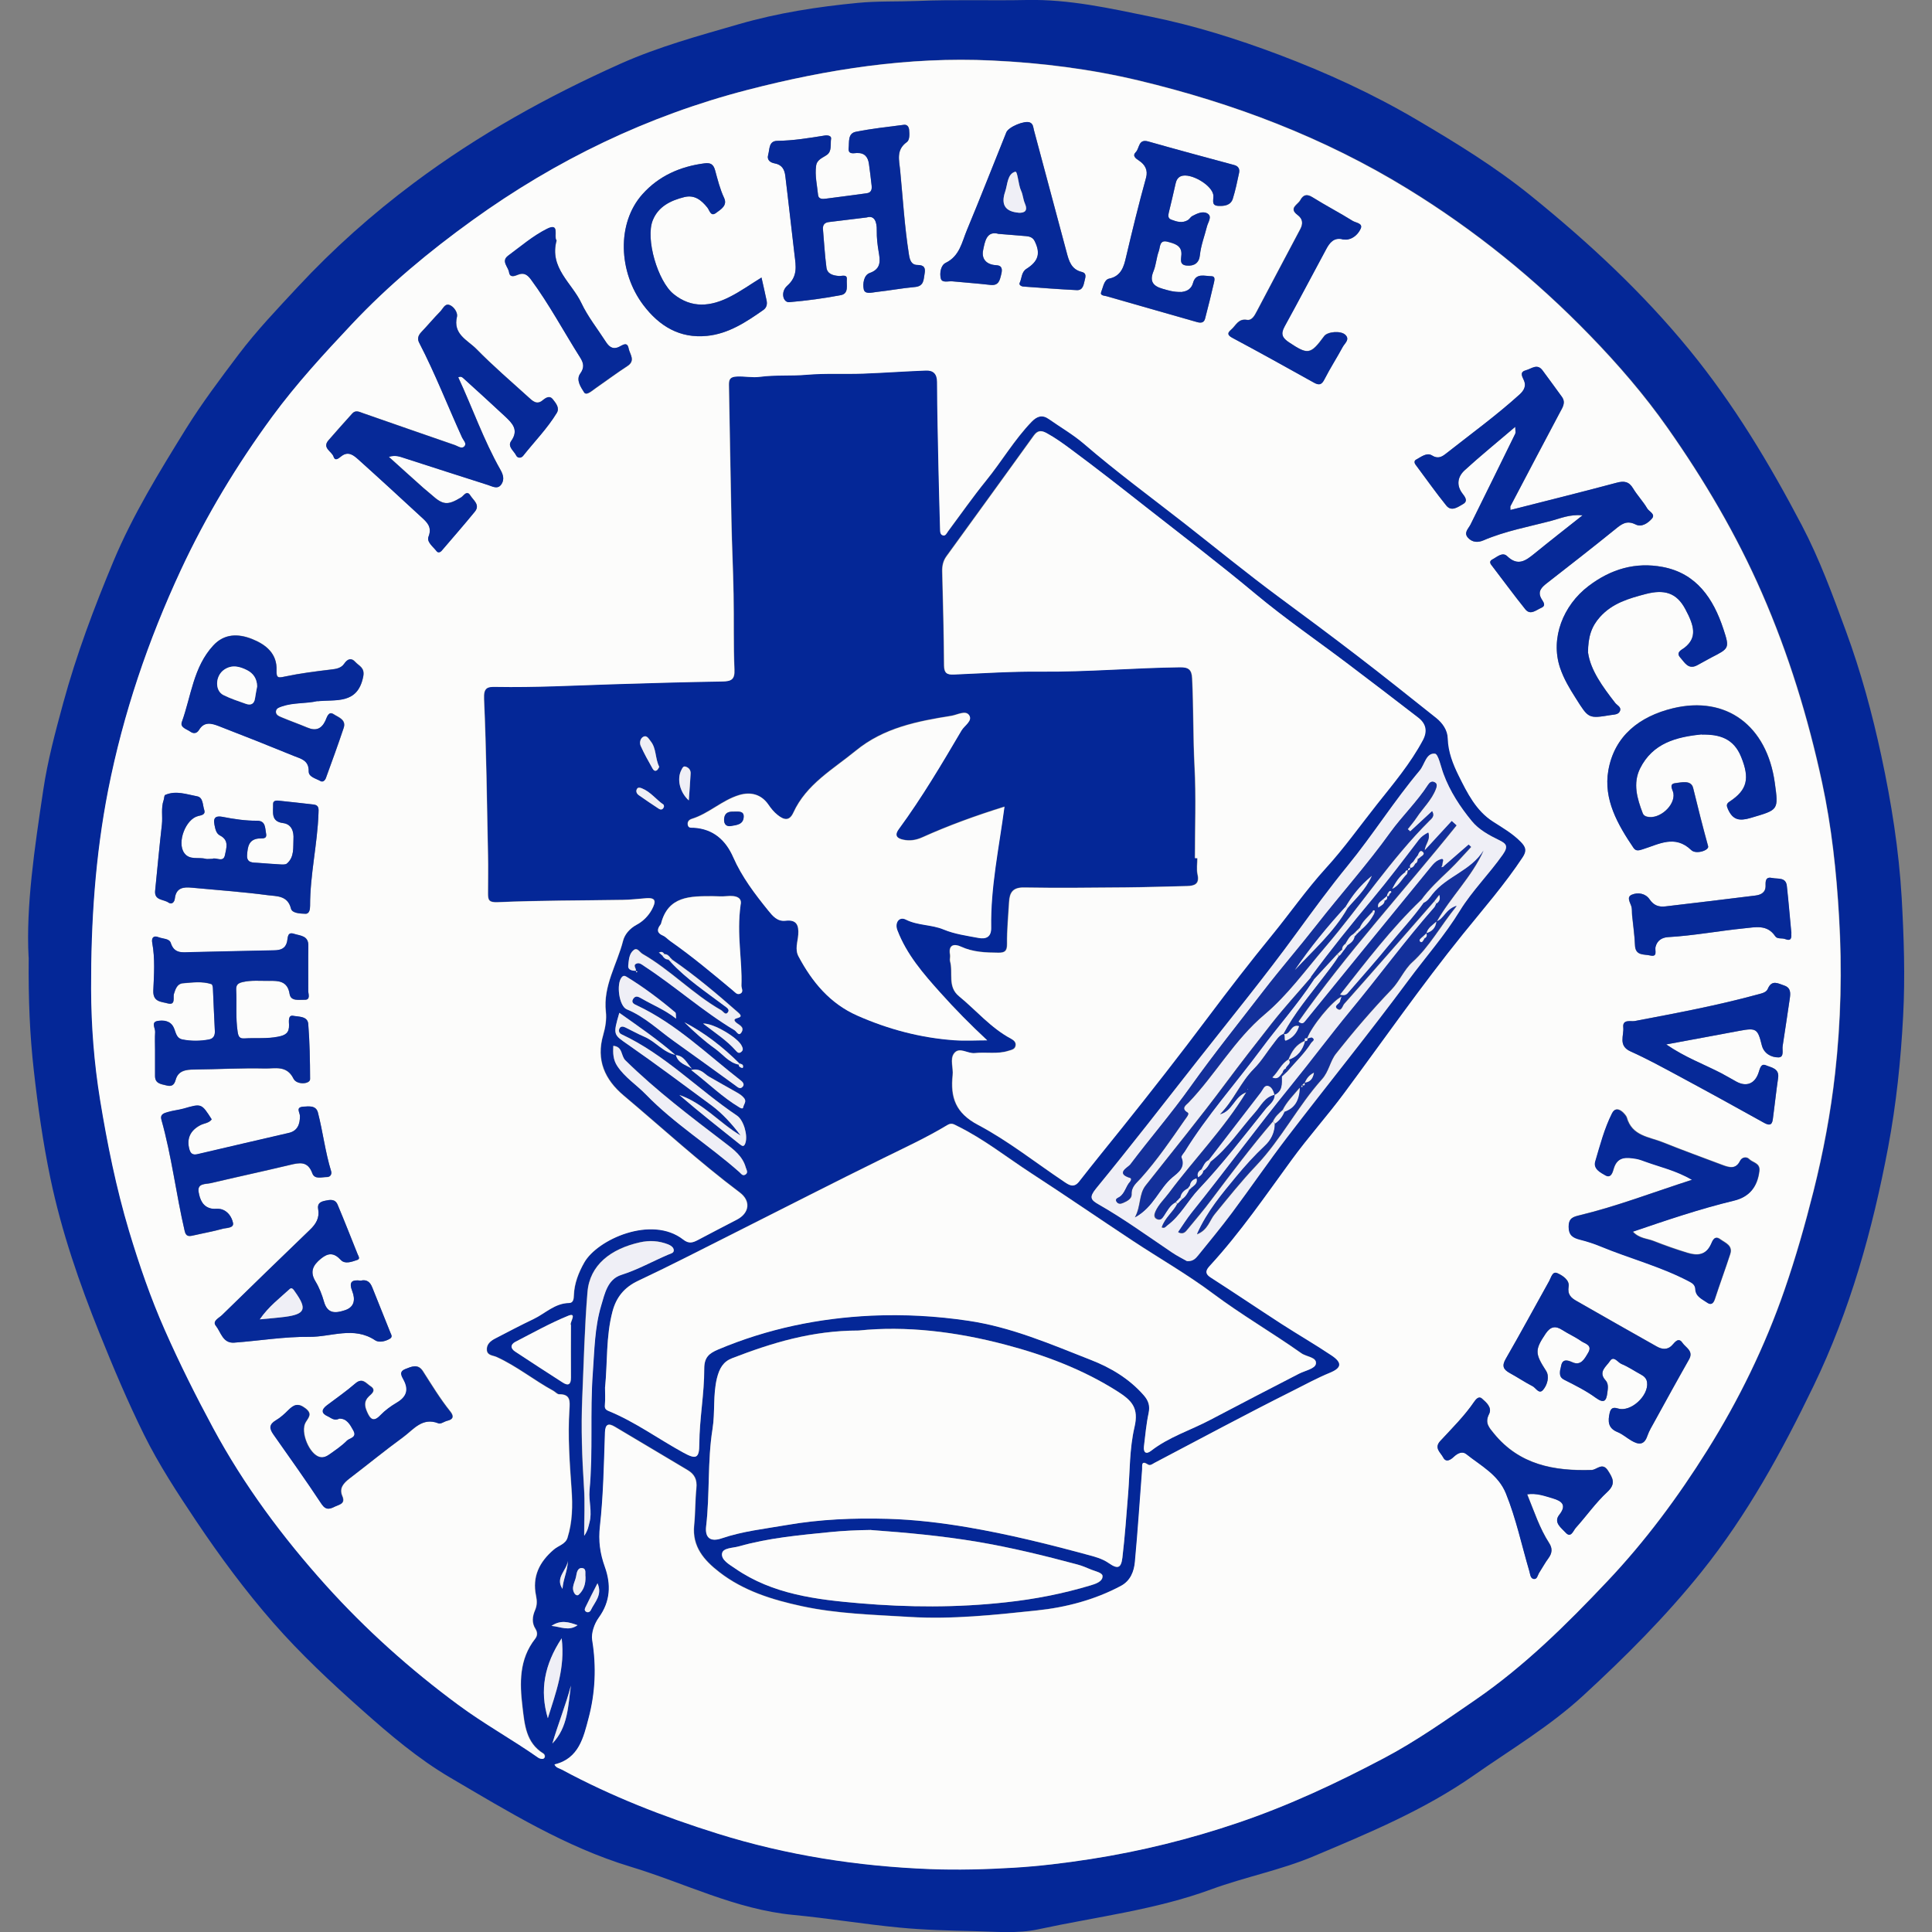 <?xml version="1.0" encoding="UTF-8"?> <svg xmlns="http://www.w3.org/2000/svg" id="Layer_2" data-name="Layer 2" viewBox="0 0 200 200"><rect x="0" y="0" width="200" height="200" fill="#808080" stroke="none"/><defs><style> .cls-1 { fill: #fcfcfb; } .cls-1, .cls-2, .cls-3, .cls-4, .cls-5, .cls-6 { stroke-width: 0px; } .cls-2 { fill: #062998; } .cls-3 { fill: none; } .cls-4 { fill: #efeff6; } .cls-5 { fill: #042797; } .cls-6 { fill: #13309b; } </style></defs><g id="Layer_1-2" data-name="Layer 1"><rect class="cls-3" y="0" width="200" height="200"></rect><g><path class="cls-5" d="m2.96,99.08c-.28-5.28.62-11.3,1.52-17.31.45-3.03,1.25-6.01,2.06-8.98,1.37-5.03,3.2-9.89,5.2-14.68,2.01-4.81,4.75-9.26,7.49-13.69,1.67-2.69,3.58-5.22,5.48-7.74,1.86-2.46,4-4.7,6.1-6.96,3.69-3.97,7.72-7.56,12.06-10.8,6.63-4.96,13.84-8.96,21.38-12.33,3.94-1.76,8.13-2.9,12.28-4.1,4.02-1.16,8.11-1.79,12.25-2.19,2.04-.2,4.12-.12,6.17-.2,3.79-.16,7.57-.02,11.36-.1,4.36-.09,8.59.86,12.83,1.73,4.52.92,8.92,2.3,13.22,3.92,4.96,1.87,9.78,4.08,14.36,6.78,4.07,2.4,8.1,4.87,11.79,7.86,5.94,4.81,11.51,9.98,16.37,15.92,4.6,5.62,8.29,11.78,11.65,18.18,1.84,3.51,3.19,7.22,4.56,10.94,1.55,4.21,2.72,8.53,3.66,12.9,1.04,4.84,1.82,9.73,2.11,14.69.23,4.1.37,8.19.15,12.29-.24,4.57-.71,9.1-1.56,13.6-1.61,8.53-3.93,16.84-7.72,24.68-3.27,6.77-6.86,13.33-11.6,19.24-3.72,4.63-7.88,8.79-12.24,12.8-3.48,3.2-7.5,5.58-11.33,8.26-5.14,3.59-10.86,5.96-16.55,8.36-3.41,1.44-7.12,2.15-10.61,3.43-5.79,2.13-11.89,2.84-17.86,4.13-2.21.48-4.48.25-6.72.2-2.58-.06-5.17-.12-7.74-.37-3.66-.35-7.3-.96-10.97-1.31-5.95-.57-11.24-3.3-16.84-4.99-6.73-2.04-12.67-5.71-18.66-9.22-3.31-1.94-6.27-4.46-9.15-7.02-3.21-2.85-6.34-5.78-9.17-9.01-2.9-3.32-5.52-6.86-7.98-10.53-1.94-2.9-3.86-5.83-5.4-8.94-1.68-3.4-3.16-6.9-4.58-10.43-2.11-5.24-3.95-10.56-5.11-16.1-.77-3.7-1.3-7.42-1.72-11.18-.41-3.62-.57-7.24-.53-11.71Zm65.26-.46v-.07s-.02.04-.02.04c.13.12.26.24.4.36.14.21.32.37.59.37.08.08.16.16.25.24,1.63,1.77,3.64,3.09,5.54,4.53.25.19.63.39.37.71-.25.31-.46-.11-.68-.24-2.92-1.66-5.23-4.16-8.15-5.83-.29-.17-.52-.69-.9-.4-.5.39-.51,1.07-.57,1.64-.04.42.41.52.8.51.02.08-.02.27.15.08l-.17-.06c.1-.25-.34-.56.04-.75.33-.17.6.1.87.27,3.19,2.09,6.03,4.65,9.31,6.61.22.13.44.69.73.21.37-.61-.38-.77-.65-1.09-.45-.54,1.14-.22.31-.94-2.2-1.93-4.43-3.81-6.83-5.47-.06-.06-.13-.12-.19-.19-.16-.22-.34-.41-.64-.39-.14-.22-.31-.29-.55-.15Zm8.25,11.59c.02.24.2.31.4.34.01,0,.05-.06.05-.1.04-.27-.17-.31-.36-.36-1.7-1.7-3.58-3.16-5.7-4.27,1,1,2.04,1.93,3.17,2.73.8.57,1.4,1.44,2.44,1.65Zm-6.5-1.01c.24.87,1.04,1.03,1.66,1.42-.51-.53-.8-1.35-1.68-1.4-1.82-1.59-3.82-2.96-5.83-4.38-.67,2.32-.61,2.23.91,3.3,2.91,2.03,5.76,4.16,8.62,6.27,1.17.87,2.14,1.95,3.03,3.13-2.19-1.3-3.87-3.36-6.34-4.19,2.04,1.76,4.14,3.42,6.23,5.08.27.21.46.33.6-.11.27-.8-.19-2.38-.87-2.84-4.04-2.72-7.46-6.32-11.94-8.41-.26-.12-.34-.36-.23-.6.13-.28.4-.22.63-.11.65.31,1.28.67,1.94.95,1.18.49,1.97,1.64,3.28,1.89Zm-12.54,73.45c.14.34.49.38.77.53,5.14,2.77,10.56,4.87,16.12,6.62,7.16,2.24,14.5,3.38,21.98,3.67,2.88.11,5.76.03,8.64-.14,2.69-.16,5.35-.48,8-.9,5.18-.81,10.25-2.06,15.23-3.75,5.27-1.79,10.27-4.13,15.15-6.71,3.28-1.74,6.35-3.9,9.42-6.01,5.08-3.5,9.44-7.81,13.67-12.28,3.94-4.17,7.32-8.73,10.34-13.55,3.27-5.22,5.98-10.77,8-16.61,1.16-3.35,2.13-6.76,3-10.21,1.02-4.04,1.78-8.11,2.24-12.23.6-5.36.73-10.75.41-16.15-.27-4.69-.78-9.35-1.76-13.94-1.45-6.72-3.46-13.28-6.22-19.6-2.64-6.05-5.98-11.7-9.76-17.09-2.4-3.42-5.14-6.59-8.05-9.59-5.66-5.83-11.94-10.92-18.88-15.18-8.64-5.3-18-8.85-27.83-11.21-4.99-1.19-10.08-1.83-15.2-2.07-8.61-.41-17.03.9-25.33,3.05-10.33,2.68-19.79,7.25-28.43,13.48-4.47,3.22-8.7,6.73-12.49,10.76-2.89,3.07-5.75,6.18-8.24,9.57-3.66,4.99-6.86,10.29-9.47,15.9-3.38,7.27-5.95,14.82-7.51,22.73-1.34,6.82-1.8,13.7-1.77,20.61.01,3.84.31,7.69.93,11.5.75,4.58,1.66,9.12,3,13.57,1.05,3.49,2.23,6.93,3.71,10.27,1.52,3.45,3.2,6.8,4.99,10.12,3.2,5.94,7.2,11.31,11.68,16.29,4.12,4.57,8.7,8.68,13.67,12.35,2.68,1.98,5.6,3.59,8.32,5.5.14.1.42.15.54.08.2-.12.14-.42-.03-.52-1.81-1.12-1.94-2.99-2.16-4.81-.3-2.49-.36-4.94,1.31-7.07.26-.33.24-.69.04-1.01-.42-.65-.32-1.32-.05-1.95.22-.51.21-.96.1-1.5-.41-1.97.34-3.5,1.86-4.79.47-.4,1.2-.55,1.4-1.21.51-1.62.54-3.32.42-4.98-.2-2.77-.4-5.54-.22-8.32.05-.81.12-1.57-1.06-1.55-.2,0-.4-.25-.61-.36-2-1.09-3.78-2.55-5.87-3.5-.37-.17-.96-.15-1.01-.71-.05-.6.37-.95.86-1.2,1.32-.68,2.64-1.38,3.98-2.02,1.21-.58,2.2-1.64,3.68-1.66.43,0,.47-.43.49-.81.04-1.22.51-2.37,1.07-3.37,1.36-2.41,7-4.93,10.25-2.39.58.45.98.33,1.5.06,1.34-.71,2.69-1.41,4.04-2.11,1.32-.68,1.48-1.94.31-2.82-4.18-3.14-8.02-6.68-12.01-10.03-1.95-1.64-2.89-3.68-2.12-6.3.22-.76.36-1.61.27-2.38-.31-2.68,1.16-4.9,1.78-7.34.16-.64.66-1.26,1.43-1.68.58-.31,1.2-.89,1.57-1.59.39-.75.46-1.23-.62-1.14-.8.06-1.6.16-2.4.17-4.31.07-8.62.05-12.92.24-1,.04-1.05-.25-1.04-.97.01-1.31.04-2.62,0-3.92-.11-5.38-.17-10.76-.41-16.14-.05-1.21.36-1.28,1.24-1.26,4.01.07,8.01-.14,12.01-.27,3.81-.12,7.63-.23,11.44-.29.9-.02,1.28-.18,1.23-1.23-.11-2.59-.04-5.2-.09-7.79-.05-2.53-.17-5.05-.22-7.58-.1-4.7-.17-9.41-.26-14.11-.01-.6.17-.82.83-.86.8-.04,1.58.13,2.4.03,1.59-.21,3.2-.07,4.81-.21,1.94-.17,3.9-.05,5.85-.12,2.17-.08,4.33-.24,6.5-.32.75-.03,1.15.33,1.16,1.18.02,3.02.09,6.04.15,9.07.04,2.04.11,4.08.16,6.12,0,.28,0,.62.31.7.26.07.38-.24.52-.43,1.31-1.75,2.56-3.55,3.94-5.25,1.62-1.99,2.91-4.23,4.71-6.09.57-.59,1.1-.75,1.79-.27,1.22.85,2.52,1.6,3.63,2.56,3.34,2.88,6.89,5.49,10.36,8.2,3.27,2.56,6.47,5.19,9.82,7.66,2.7,1.99,5.4,4,8.06,6.04,2.77,2.12,5.49,4.3,8.22,6.47.68.54,1.18,1.27,1.2,2.13.04,1.4.53,2.65,1.13,3.85.89,1.8,1.8,3.63,3.55,4.75,1.01.65,2.03,1.23,2.88,2.1.55.56.63.94.19,1.61-1.87,2.81-4.08,5.35-6.19,7.96-4.3,5.33-8.21,10.95-12.28,16.44-1.74,2.35-3.71,4.54-5.43,6.9-2.71,3.72-5.31,7.52-8.44,10.93-.36.39-.68.79.03,1.25,2.46,1.58,4.88,3.22,7.34,4.81,1.72,1.11,3.49,2.14,5.19,3.27,1.12.75,1.05,1.28-.17,1.79-1.34.55-2.61,1.25-3.89,1.89-4.8,2.41-9.53,4.96-14.29,7.45-.21.11-.43.31-.66.16-.74-.48-.57.14-.6.48-.25,3.2-.45,6.4-.75,9.59-.09,1-.46,1.96-1.44,2.49-2.73,1.46-5.74,2.24-8.72,2.55-4.36.46-8.76.94-13.19.67-3.73-.23-7.46-.32-11.12-1.11-3.06-.66-6.05-1.58-8.57-3.54-1.56-1.21-2.81-2.62-2.59-4.84.13-1.27.1-2.56.23-3.84.09-.87-.18-1.45-.92-1.88-2.51-1.49-5.01-3-7.52-4.48-.63-.37-.98-.32-1.02.59-.11,3.24-.17,6.49-.52,9.71-.17,1.51.02,2.81.51,4.2.65,1.81.59,3.58-.63,5.26-.46.63-.8,1.6-.68,2.33.45,2.74.32,5.48-.38,8.1-.51,1.93-1,4.16-3.5,4.76Zm66.28-93.83c.07,0,.14,0,.21,0,0,.56-.1,1.14.02,1.68.23,1.01-.31,1.19-1.1,1.21-2.13.05-4.26.12-6.4.14-3.49.03-6.98.07-10.47.01-1.17-.02-1.48.54-1.54,1.51-.08,1.44-.23,2.89-.21,4.33,0,.74-.23.91-.88.91-1.33-.02-2.64-.06-3.89-.63-.72-.33-1.31-.17-1.13.83.04.24-.05.49,0,.68.34,1.2-.29,2.63.92,3.62,1.79,1.46,3.3,3.27,5.37,4.39.29.15.57.36.49.75-.08.38-.45.42-.75.52-1.14.37-2.32.1-3.47.23-.74.09-1.61-.69-2.15.04-.44.6-.05,1.49-.14,2.25-.25,2.28.28,3.91,2.62,5.14,3.13,1.66,5.95,3.91,8.92,5.89.5.33.99.69,1.54-.02,1.45-1.86,2.94-3.69,4.42-5.53,3.03-3.78,6.01-7.59,8.91-11.46,2.16-2.88,4.36-5.74,6.64-8.52,1.87-2.29,3.56-4.72,5.56-6.92,1.91-2.09,3.55-4.42,5.32-6.64,1.69-2.13,3.45-4.21,4.74-6.63.49-.91.32-1.7-.47-2.32-2.41-1.87-4.83-3.72-7.26-5.55-3.19-2.42-6.5-4.69-9.58-7.25-3.72-3.1-7.56-6.03-11.36-9.01-2.54-1.99-5.09-4-7.7-5.93-.84-.62-1.67-1.23-2.59-1.73-.54-.29-.92-.29-1.32.28-2.99,4.17-6.02,8.32-9.03,12.48-.34.47-.46,1-.44,1.59.09,3.24.17,6.49.19,9.73,0,.78.31.95,1.01.92,3-.13,6.01-.32,9.01-.3,4.81.04,9.61-.39,14.41-.45.88-.01,1.2.25,1.25,1.14.15,3.04.1,6.08.25,9.13.16,3.15.04,6.32.04,9.48Zm-61.07,54.75c0,.63.04,1.2-.01,1.76-.03.36-.03.56.38.72,2.76,1.13,5.16,2.91,7.76,4.32,1.28.7,1.63.59,1.63-.9.01-2.62.52-5.2.51-7.8,0-1.18.5-1.59,1.45-1.99,5.07-2.14,10.36-3.24,15.85-3.5,3.38-.16,6.72.03,10.06.53,4.45.66,8.53,2.43,12.66,4.05,2.06.81,3.96,1.95,5.47,3.65.5.57.68,1.1.51,1.86-.24,1.13-.34,2.29-.48,3.43-.08.66.23.87.74.47,1.85-1.45,4.1-2.13,6.14-3.21,3.05-1.61,6.1-3.2,9.17-4.77.63-.32,1.67-.52,1.75-1.03.11-.69-.98-.71-1.51-1.09-2.99-2.12-6.17-3.95-9.12-6.16-2.65-1.98-5.55-3.64-8.32-5.47-3.5-2.31-6.96-4.68-10.47-6.97-2.55-1.66-4.95-3.57-7.7-4.92-.37-.18-.59-.37-1.05-.09-2.11,1.28-4.36,2.31-6.57,3.4-5.11,2.51-10.18,5.11-15.27,7.67-3.38,1.7-6.73,3.44-10.15,5.04-1.45.68-2.28,1.71-2.66,3.19-.68,2.58-.5,5.24-.76,7.8Zm26.24-5.84c-4.86,0-9.01,1.29-13.08,2.86-.92.35-1.32,1.03-1.58,2.06-.43,1.76-.18,3.53-.46,5.27-.54,3.33-.27,6.71-.66,10.06-.14,1.21.45,1.66,1.61,1.26,2.18-.74,4.44-.98,6.68-1.37,3.5-.61,7.02-.75,10.52-.65,2.76.08,5.53.4,8.3.88,4.15.71,8.21,1.72,12.26,2.81.79.21,1.62.41,2.33.91.92.64,1.26.49,1.39-.58.27-2.23.42-4.47.6-6.7.18-2.27.13-4.57.65-6.8.47-2.03-.29-2.78-1.8-3.74-3.57-2.26-7.51-3.74-11.58-4.81-5.12-1.35-10.32-1.97-15.18-1.46Zm15.11-54.25c-2.99.93-5.8,1.95-8.53,3.18-.67.3-1.33.39-1.99.24-.54-.12-.97-.39-.44-1.1,2.39-3.26,4.45-6.73,6.49-10.21.31-.53,1.19-1.01.78-1.59-.36-.52-1.21-.02-1.83.08-3.53.56-7,1.24-9.89,3.61-2.37,1.94-5.12,3.46-6.47,6.42-.42.91-.99.75-1.63.23-.38-.31-.68-.67-.95-1.07-.73-1.06-1.82-1.35-3.02-.99-1.79.54-3.14,1.92-4.92,2.47-.29.09-.48.32-.4.65.08.32.37.25.59.26,2.04.12,3.33,1.27,4.11,3.06.9,2.05,2.23,3.8,3.62,5.51.45.55.94,1.16,1.79,1.06,1.13-.14,1.39.45,1.32,1.44-.05.75-.37,1.51.03,2.26,1.41,2.64,3.24,4.85,6.06,6.11,3.21,1.43,6.56,2.32,10.06,2.56,1.13.08,2.28.01,3.41.01-1.74-1.62-3.33-3.23-4.84-4.92-1.76-1.96-3.5-3.96-4.46-6.48-.3-.78.19-1.44.87-1.1,1.25.63,2.65.5,3.92,1.03,1.13.47,2.39.64,3.61.87.78.15,1.33-.09,1.31-1.07-.08-4.18.8-8.26,1.38-12.54Zm18.9,47.07c.63.04.9-.3,1.15-.6,1.18-1.46,2.38-2.9,3.5-4.41,1.93-2.6,3.76-5.27,5.73-7.84,4.16-5.43,8.48-10.75,12.55-16.25,1.76-2.39,3.73-4.61,5.31-7.18,1.25-2.04,3.02-3.79,4.43-5.79.62-.87.37-1.15-.37-1.51-1.04-.51-2.11-1.1-2.82-1.96-1.21-1.47-2.27-3.08-2.94-4.9-.28-.74-.53-2.06-.89-2.09-.92-.09-1.05,1.12-1.57,1.74-2.64,3.16-4.83,6.66-7.45,9.85-1.84,2.25-3.59,4.64-5.32,7.01-3.25,4.46-6.74,8.73-10.15,13.07-3.51,4.47-6.99,8.95-10.59,13.35-.73.89-.55,1.17.27,1.64,2.62,1.49,5.05,3.26,7.54,4.94.56.38,1.16.67,1.62.94Zm-32.71,27.83c-1.41.02-2.81.08-4.21.22-3.18.32-6.37.6-9.46,1.48-.63.18-1.65.14-1.74.74-.1.66.76,1.13,1.36,1.55,3.87,2.68,8.43,3.22,12.88,3.6,5.02.43,10.09.46,15.14-.1,2.98-.33,5.9-.89,8.76-1.75.49-.15,1.23-.37,1.25-.94,0-.38-.73-.51-1.17-.69-.48-.2-.96-.41-1.46-.54-3.43-.92-6.87-1.76-10.38-2.35-3.64-.61-7.28-.95-10.94-1.21Zm-13.52-64.68c.22-.78-.41-1.05-1.46-.95-.48.05-.96,0-1.44,0-2.29,0-4.61-.03-5.33,2.87,0,.04-.05.06-.07.1-.36.48-.35.85.28,1.11.28.12.5.39.76.57,2.26,1.58,4.38,3.36,6.49,5.12.2.16.41.47.72.33.43-.18.14-.57.15-.85.1-2.63-.51-5.24-.09-8.32Zm-16.18,65.25c.38-.58.42-.96.52-1.33.32-1.13-.09-2.24.01-3.34.38-4.04.04-8.1.34-12.14.17-2.34.19-4.72.87-7,.37-1.24.66-2.73,2.08-3.17,1.71-.54,3.24-1.4,4.86-2.1.26-.11.61-.16.57-.49-.03-.26-.3-.46-.58-.57-.95-.38-1.92-.44-2.92-.21-3,.67-5.19,2.33-5.43,5.16-.3,3.65-.39,7.32-.54,10.98-.13,3.08-.02,6.16.18,9.23.1,1.57.02,3.15.02,4.98Zm-1.38-21.81c-.12-.23.7-1.33-.27-.93-1.88.76-3.67,1.76-5.47,2.7-.52.27-.51.68-.01,1.01,1.63,1.08,3.27,2.15,4.92,3.2.6.38.86.19.85-.53-.02-1.81,0-3.63,0-5.44Zm4.39-28.88c-.05.76-.02,1.44.41,2.08.79,1.19,2,1.95,2.97,2.95,2.94,3.03,6.54,5.25,9.67,8.03.17.15.32.43.6.27.36-.2.13-.5.06-.75-.32-1.16-1.25-1.86-2.13-2.53-3.56-2.72-7.12-5.41-10.33-8.56-.48-.47-.25-1.41-1.25-1.5Zm6.5-2.82c-.04-.36,0-.57-.08-.64-1.59-1.35-3.25-2.6-5.04-3.69-.2-.12-.34-.14-.51.05-.58.68-.28,2.99.53,3.32,1.86.76,3.28,2.15,4.87,3.29,2.12,1.51,4.23,3.05,6.34,4.57.25.18.53.49.81.11.13-.17.06-.38-.19-.58-3.5-2.72-6.69-5.87-10.77-7.79-.25-.12-.67-.28-.4-.69.27-.4.56-.2.92,0,1.13.65,2.35,1.12,3.52,2.05Zm-13.27,72.42c.81-2.61,1.82-5.18,1.43-8.27-1.79,2.73-2.29,5.39-1.43,8.27Zm14.84-67.1c1.77,1.36,3.22,2.81,5,3.87.14.08.34.18.38-.03.05-.3.36-.57.11-.91-.22-.3-.53-.48-.85-.66-.95-.52-1.88-1.07-2.82-1.6-.49-.28-.83-.9-1.82-.68Zm-14.38,69.72c1.64-1.7,1.62-3.89,1.92-5.99-.55,2.03-1.33,3.98-1.92,5.99Zm11.07-101.1c-.44-.88-.28-1.89-.88-2.64-.19-.24-.38-.64-.73-.49-.36.16-.45.63-.31.96.35.8.79,1.56,1.22,2.33.08.14.25.36.47.19.11-.08.17-.24.23-.34Zm3.06,3.48c.07-1.06.15-1.92.19-2.79.02-.36-.19-.62-.53-.72-.25-.07-.34.18-.42.34-.49.9-.21,2.28.77,3.17Zm1.47,23.09c1.25.97,2.43,1.73,3.37,2.78.16.18.32.38.59.15.24-.2.15-.4.04-.63-.38-.83-2.9-2.35-4-2.3Zm-12.17,57.29c-.06-.33.13-.85-.32-.91-.5-.07-.59.49-.65.84-.1.6-.58,1.18-.14,1.82.1.14.28.21.41.09.53-.49.71-1.13.7-1.83Zm8.12-79.72c-.02-.08,0-.2-.05-.23-.77-.53-1.34-1.33-2.24-1.69-.2-.08-.41-.13-.52.08-.13.25,0,.49.2.63.67.48,1.36.94,2.05,1.39.25.16.45.11.55-.18Zm-6.88,80.37c-.44.86-.84,1.63-1.21,2.41-.07.15-.2.38,0,.53.21.15.43.02.51-.14.4-.85,1.24-1.59.69-2.8Zm-3.07-2.31c-.1.99-1.34,1.73-.55,2.9.06-1,.55-1.9.55-2.9Zm-1.69,6.73c.97.09,1.78.57,2.7-.07-.92-.33-1.73-.57-2.7.07Z"></path><path class="cls-1" d="m57.42,182.65c2.51-.6,2.99-2.83,3.5-4.76.7-2.62.83-5.35.38-8.1-.12-.73.23-1.71.68-2.33,1.22-1.68,1.28-3.45.63-5.26-.5-1.39-.68-2.69-.51-4.2.36-3.22.41-6.47.52-9.71.03-.91.39-.96,1.02-.59,2.51,1.48,5.01,3,7.52,4.48.74.44,1.01,1.01.92,1.88-.13,1.27-.1,2.56-.23,3.84-.23,2.21,1.03,3.63,2.59,4.84,2.52,1.96,5.51,2.88,8.57,3.54,3.66.79,7.39.88,11.12,1.11,4.44.27,8.83-.21,13.19-.67,2.98-.31,5.99-1.09,8.72-2.55.98-.53,1.35-1.49,1.44-2.49.3-3.19.5-6.39.75-9.59.03-.34-.14-.96.6-.48.23.15.46-.05.66-.16,4.76-2.5,9.49-5.05,14.29-7.45,1.28-.64,2.55-1.34,3.89-1.89,1.22-.5,1.29-1.04.17-1.79-1.7-1.14-3.47-2.16-5.19-3.27-2.45-1.59-4.88-3.23-7.34-4.81-.71-.46-.39-.86-.03-1.25,3.12-3.4,5.72-7.21,8.44-10.93,1.72-2.36,3.69-4.55,5.43-6.9,4.07-5.49,7.98-11.11,12.28-16.44,2.11-2.61,4.33-5.15,6.19-7.96.44-.67.36-1.05-.19-1.61-.85-.87-1.87-1.45-2.88-2.1-1.75-1.12-2.66-2.96-3.55-4.75-.59-1.2-1.09-2.45-1.13-3.85-.02-.86-.53-1.59-1.2-2.13-2.73-2.17-5.45-4.35-8.22-6.47-2.66-2.04-5.36-4.05-8.06-6.04-3.34-2.47-6.55-5.1-9.82-7.66-3.47-2.71-7.02-5.32-10.36-8.2-1.12-.96-2.42-1.71-3.63-2.56-.68-.48-1.21-.32-1.79.27-1.79,1.86-3.09,4.09-4.71,6.09-1.38,1.7-2.63,3.49-3.94,5.25-.14.19-.26.5-.52.43-.32-.08-.3-.42-.31-.7-.05-2.04-.12-4.08-.16-6.12-.06-3.02-.14-6.04-.15-9.07,0-.85-.41-1.21-1.16-1.18-2.17.08-4.33.24-6.5.32-1.95.07-3.91-.05-5.85.12-1.61.14-3.22,0-4.81.21-.81.11-1.6-.07-2.4-.03-.66.03-.84.25-.83.86.09,4.7.16,9.41.26,14.11.05,2.53.18,5.05.22,7.58.05,2.6-.02,5.2.09,7.79.05,1.04-.34,1.21-1.23,1.23-3.82.06-7.63.17-11.44.29-4,.13-8,.34-12.01.27-.88-.02-1.3.06-1.24,1.26.24,5.37.3,10.76.41,16.14.03,1.31,0,2.62,0,3.92,0,.72.04,1.02,1.04.97,4.3-.19,8.61-.17,12.92-.24.8-.01,1.6-.11,2.4-.17,1.08-.09,1.01.39.62,1.14-.37.71-.98,1.28-1.57,1.59-.77.41-1.27,1.04-1.43,1.68-.62,2.43-2.08,4.66-1.78,7.34.09.78-.05,1.62-.27,2.38-.77,2.62.16,4.65,2.12,6.3,3.99,3.36,7.83,6.89,12.01,10.03,1.17.88,1.01,2.14-.31,2.82-1.35.7-2.7,1.4-4.04,2.11-.52.27-.92.4-1.5-.06-3.26-2.54-8.89-.02-10.25,2.39-.57,1-1.03,2.15-1.07,3.37-.01.38-.05.8-.49.81-1.48.02-2.47,1.08-3.68,1.66-1.34.64-2.66,1.33-3.98,2.02-.48.25-.91.6-.86,1.2.05.57.64.54,1.01.71,2.09.95,3.87,2.41,5.87,3.5.21.12.41.37.61.36,1.18-.02,1.11.74,1.06,1.55-.18,2.78.02,5.55.22,8.32.12,1.66.09,3.35-.42,4.98-.2.66-.93.81-1.4,1.21-1.52,1.29-2.27,2.82-1.86,4.79.11.54.12.98-.1,1.5-.27.63-.37,1.3.05,1.95.2.32.22.68-.04,1.01-1.67,2.13-1.61,4.58-1.31,7.07.22,1.82.35,3.69,2.16,4.81.16.1.23.4.03.52-.12.07-.4.02-.54-.08-2.72-1.91-5.64-3.51-8.32-5.5-4.97-3.67-9.55-7.78-13.67-12.35-4.48-4.98-8.48-10.35-11.68-16.29-1.79-3.32-3.47-6.68-4.99-10.12-1.48-3.34-2.66-6.78-3.71-10.27-1.33-4.45-2.25-8.99-3-13.57-.62-3.81-.92-7.66-.93-11.5-.02-6.91.43-13.79,1.77-20.61,1.56-7.91,4.13-15.46,7.51-22.73,2.61-5.61,5.81-10.91,9.47-15.9,2.49-3.39,5.35-6.5,8.24-9.57,3.79-4.03,8.02-7.54,12.49-10.76,8.64-6.23,18.1-10.8,28.43-13.48,8.3-2.15,16.72-3.46,25.33-3.05,5.13.24,10.21.88,15.2,2.07,9.83,2.35,19.18,5.9,27.83,11.21,6.94,4.26,13.22,9.34,18.88,15.18,2.91,3,5.64,6.16,8.05,9.59,3.79,5.39,7.12,11.04,9.76,17.09,2.76,6.32,4.77,12.88,6.22,19.6.99,4.58,1.49,9.24,1.76,13.94.32,5.4.19,10.79-.41,16.15-.46,4.11-1.23,8.19-2.24,12.23-.87,3.45-1.84,6.86-3,10.21-2.02,5.84-4.73,11.39-8,16.61-3.02,4.82-6.4,9.39-10.34,13.55-4.23,4.48-8.59,8.79-13.67,12.28-3.07,2.11-6.14,4.28-9.42,6.01-4.88,2.58-9.89,4.93-15.15,6.71-4.98,1.69-10.05,2.94-15.23,3.75-2.65.41-5.31.74-8,.9-2.88.17-5.76.25-8.64.14-7.48-.29-14.82-1.43-21.98-3.67-5.57-1.74-10.98-3.85-16.12-6.62-.27-.15-.62-.19-.77-.53ZM156.36,52.79c0-.23-.03-.32,0-.38,1.7-3.23,3.39-6.45,5.1-9.67.29-.54.66-1.04.23-1.65-.65-.92-1.33-1.81-1.99-2.72-.56-.77-1.16-.19-1.72-.04-.66.17-.45.58-.24,1.02.28.59.04,1.06-.43,1.49-2.41,2.18-5.04,4.09-7.59,6.1-.42.33-.84.62-1.49.21-.53-.33-1.13.16-1.64.44-.21.11-.2.33-.05.52,1.05,1.41,2.07,2.86,3.18,4.23.54.67,1.21.15,1.73-.15.57-.32.18-.77-.07-1.11-.66-.88-.46-1.75.24-2.39,1.64-1.51,3.38-2.91,5.24-4.5,0,.41.05.59,0,.71-1.54,3.14-3.08,6.27-4.63,9.4-.22.45-.74.86-.25,1.39.43.46,1.01.5,1.57.26,2.26-.97,4.68-1.41,7.04-2.03.95-.25,1.9-.69,3.24-.57-1.81,1.44-3.41,2.68-4.98,3.96-.9.73-1.71,1.35-2.83.27-.49-.47-1.05.09-1.53.34-.26.14-.3.33-.1.58,1.17,1.53,2.31,3.08,3.51,4.58.52.65,1.12.08,1.63-.14.59-.26.21-.63.02-.98-.4-.74.04-1.16.58-1.58,2.36-1.84,4.73-3.69,7.06-5.57.66-.54,1.19-.98,2.13-.51.62.31,1.28-.15,1.68-.6.41-.47-.29-.73-.48-1.06-.42-.73-1.02-1.35-1.46-2.07-.43-.72-.93-.8-1.71-.59-3.62.97-7.26,1.87-10.99,2.82Zm-108.93-13.74c.29-.15.44,0,.58.13,1.43,1.3,2.86,2.59,4.27,3.91.74.7,1.47,1.39.63,2.56-.4.56.29,1,.52,1.48.14.3.53.29.72.05,1.17-1.48,2.51-2.83,3.49-4.45.33-.54-.12-1.03-.42-1.42-.31-.4-.7-.17-1.05.12-.61.51-1.05.05-1.46-.32-1.82-1.65-3.68-3.25-5.4-5-.9-.91-2.46-1.52-2-3.36.09-.36-.3-1.06-.84-1.21-.43-.12-.64.42-.9.7-.68.69-1.29,1.43-1.96,2.13-.32.33-.44.68-.22,1.09,1.66,3.2,2.96,6.56,4.45,9.83.13.28.48.59.26.87-.28.36-.66.03-.99-.09-3.18-1.1-6.36-2.2-9.53-3.31-.39-.14-.77-.34-1.11.03-.83.91-1.65,1.84-2.46,2.77-.7.81.33,1.15.52,1.7.18.54.57.12.85-.08.7-.5,1.25-.04,1.71.37,2.18,1.96,4.34,3.95,6.5,5.94.59.54,1.17,1.03.77,2.05-.22.55.48,1.04.84,1.51.14.18.36.13.52-.05,1.15-1.34,2.31-2.67,3.43-4.04.59-.72-.16-1.19-.46-1.68-.37-.6-.7.04-.96.2-1.38.84-1.87.81-3.07-.28-.27-.24-.56-.45-.83-.7-1.17-1.04-2.33-2.1-3.58-3.22.71-.22,1.16-.01,1.61.13,2.89.92,5.76,1.87,8.65,2.78.45.14,1.03.52,1.42-.11.3-.49.15-.97-.13-1.47-1.74-3.06-2.88-6.39-4.37-9.58Zm42.3-16.54c.77-.24,1.07.39,1.04,1.37-.02.72.07,1.43.19,2.15.14.88.33,1.79-.92,2.23-.61.22-.73,1.11-.62,1.68.11.56.83.34,1.28.29,1.35-.14,2.68-.4,4.03-.52.94-.08.88-.77.99-1.38.11-.57-.03-.9-.73-.9-.63,0-.8-.49-.89-1.08-.45-2.89-.63-5.81-.91-8.72-.1-1.05-.44-2.11.69-2.92.3-.22.28-.81.24-1.27-.03-.33-.21-.56-.54-.52-1.66.22-3.33.4-4.97.72-.86.17-.68,1.06-.75,1.69-.07.68.48.52.84.51.81-.04,1.16.4,1.26,1.13.1.75.19,1.51.28,2.26.04.4-.04.72-.53.78-1.39.18-2.77.38-4.16.55-.34.04-.81.11-.86-.4-.1-1-.34-1.99-.2-3,.09-.65.67-.81,1.12-1.13.54-.39.34-1.1.43-1.67.05-.31-.36-.38-.66-.33-1.62.26-3.24.53-4.9.55-.91.01-.79.85-.95,1.43-.17.6.26.83.7.91.74.14.99.65,1.07,1.27.33,2.74.63,5.48.96,8.22.14,1.15.34,2.19-.75,3.16-.74.65-.44,1.77.21,1.71,1.79-.15,3.58-.39,5.34-.73.84-.16.56-1.06.61-1.63.05-.57-.52-.33-.83-.35-.61-.05-1.19-.21-1.28-.87-.18-1.31-.25-2.64-.36-3.96-.04-.44.16-.69.59-.75,1.19-.15,2.37-.29,3.94-.48ZM16.05,108.74c0,.89,0,1.77,0,2.66,0,.79.62.83,1.16.97.51.14.81.01.97-.56.26-.96,1.05-1.07,1.91-1.08,2.45-.03,4.9-.17,7.35-.11,1.02.02,2.24-.36,2.94,1.05.33.68,1.73.58,1.72.05,0-1.91-.04-3.82-.19-5.71-.07-.82-1.01-.73-1.56-.84-.54-.11-.44.59-.43.93.03.83-.36,1.08-1.12,1.23-1.17.23-2.33.1-3.49.18-.5.03-.63-.16-.71-.69-.22-1.45-.08-2.89-.15-4.33-.02-.47.13-.69.65-.81.92-.22,1.84-.12,2.76-.13.97-.02,1.91,0,2.12,1.36.12.78.98.58,1.53.6.67.03.4-.58.4-.92.02-1.56-.02-3.12.01-4.67.02-1.08-.86-1.03-1.49-1.24-.7-.23-.63.41-.71.8-.17.73-.67.9-1.34.91-2.89.05-5.78.13-8.67.19-.83.02-1.68.18-2.03-.95-.15-.47-.81-.42-1.25-.59-.54-.21-.77.06-.67.58.31,1.64.19,3.29.11,4.93-.05,1.2.82,1.14,1.48,1.33.86.24.55-.62.65-.96.16-.54.35-1.07.92-1.12.99-.08,1.99-.23,2.97.09.09.03.14.28.15.43.07,1.46.12,2.93.2,4.4.03.48-.14.81-.6.9-.91.17-1.84.18-2.75,0-.68-.14-.68-.8-.93-1.28-.34-.67-1.07-.74-1.67-.63-.67.12-.21.74-.23,1.13-.04.64-.01,1.28-.01,1.92Zm152.96,18.76c3.55-1.21,6.99-2.38,10.52-3.23,1.55-.37,2.42-1.39,2.62-3.06.1-.85-.7-.86-1.07-1.25-.23-.24-.71-.23-.92.19-.45.91-1.14.69-1.84.43-2.06-.77-4.14-1.53-6.18-2.35-1.41-.57-3.18-.63-3.72-2.58-.05-.2-1.01-1.44-1.51-.43-.79,1.56-1.24,3.3-1.74,4.99-.23.77.53,1.14,1.05,1.44.59.34.75-.33.86-.7.39-1.29,1.35-1.17,2.33-1.01.35.06.69.19,1.03.32,1.5.54,3.07.89,4.75,1.85-4.08,1.32-7.77,2.74-11.62,3.67-.7.17-1.15.28-1.15,1.18,0,.91.44,1.17,1.18,1.35.73.19,1.46.43,2.16.71,3,1.24,6.16,2.06,9.05,3.57.39.2.69.37.72.85.04.77.71,1.02,1.22,1.38.38.27.63.14.79-.34.51-1.56,1.08-3.1,1.59-4.67.29-.9-.51-1.16-1.03-1.54-.61-.45-.8.19-.95.51-.53,1.15-1.43,1.2-2.43.9-1.19-.36-2.36-.78-3.52-1.23-.68-.27-1.5-.25-2.16-.98ZM32.87,72.58c1.91-.2,4.16.36,4.74-2.54.19-.95-.43-1.1-.81-1.52-.41-.46-.81-.34-1.16.18-.32.46-.83.54-1.38.6-1.59.19-3.18.39-4.74.72-.68.15-.91.2-.88-.62.07-1.78-1.14-2.7-2.56-3.27-1.4-.55-2.85-.57-3.99.68-2.06,2.23-2.29,5.23-3.25,7.91-.21.58.5.74.87,1,.32.23.67.22.92-.19.53-.88,1.31-.65,2.03-.38,2.61,1.01,5.21,2.04,7.8,3.1.7.29,1.54.44,1.51,1.57-.01.6.76.75,1.22,1.02.25.15.47-.08.56-.31.62-1.73,1.26-3.45,1.84-5.19.29-.86-.57-1.11-1.03-1.41-.56-.38-.7.32-.87.68-.41.86-1,1.07-1.86.7-.88-.37-1.79-.69-2.67-1.06-.28-.12-.65-.26-.58-.66.05-.3.34-.39.63-.48,1.19-.41,2.47-.26,3.68-.55Zm143.3,3.45c1.84-.04,3.31.4,4.08,2.31.89,2.22.65,3.41-1.2,4.63-.36.23-.33.43-.16.79.51,1.13,1.19,1.24,2.37.89,2.86-.85,2.87-.76,2.47-3.64-.82-5.9-5.02-9.04-10.55-7.7-3.42.83-6.06,2.83-6.68,6.44-.52,2.99.97,5.59,2.61,8.01.25.38.57.26.96.14,1.67-.52,3.33-1.54,5.02.09.5.48,1.86.03,1.74-.4-.55-2-1.06-4.01-1.55-6.03-.21-.86-1.22-.57-1.85-.5-.71.08-.24.69-.19,1.06.18,1.26-1.47,2.73-2.74,2.41-.22-.06-.37-.16-.44-.36-.58-1.52-1.04-3.08-.27-4.64,1.31-2.63,3.76-3.27,6.39-3.52Zm-14.66,65.82c-.07.58.08.8.47,1,1.11.56,2.23,1.12,3.23,1.85.89.65,1.09.27,1.19-.54.05-.44.14-.91-.19-1.28-.8-.87.09-1.43.45-1.98.41-.62.83.14,1.2.29.7.29,1.33.73,2.01,1.09.34.18.59.41.64.81.19,1.39-1.69,3.12-3.01,2.71-.55-.17-.75,0-.86.46-.19.84-.19,1.58.81,1.98.51.2.95.59,1.43.88.71.42,1.32.53,1.66-.48.18-.53.48-1.01.75-1.5,1.18-2.14,2.35-4.28,3.56-6.41.51-.89-.34-1.22-.68-1.73-.39-.59-.75-.1-1.05.23-.51.55-1.09.45-1.63.14-2.76-1.55-5.51-3.12-8.26-4.69-.57-.32-.98-.66-.84-1.51.11-.65-.62-1.15-1.17-1.38-.51-.22-.64.46-.84.81-1.51,2.69-2.97,5.41-4.51,8.08-.41.72-.24,1.08.41,1.44.8.44,1.57.96,2.39,1.38.34.18.66.86,1.08.37.45-.53.67-1.4.31-1.96-1.15-1.79-1.2-2.16-.04-3.87.48-.71.99-.84,1.71-.37.64.42,1.35.72,1.97,1.16.38.27,1.2.39.7,1.22-.38.64-.75,1.37-1.65.95-1.2-.55-1.08.38-1.24.84ZM21.98,88.91c-.3,0-.51.04-.7,0-.74-.2-1.67.17-2.22-.62-.76-1.1.17-3.51,1.46-3.81.39-.09.78-.16.62-.64-.17-.5-.1-1.29-.74-1.4-1.08-.2-2.19-.62-3.3-.14-.11.05-.1.36-.16.54-.29.82-.08,1.68-.18,2.51-.26,2.28-.47,4.57-.7,6.86-.1,1.03.88.88,1.38,1.23.34.24.62-.04.66-.42.13-1.11.87-1.2,1.76-1.12,2.63.25,5.27.43,7.89.78.88.12,2.03.02,2.37,1.38.12.5.96.52,1.49.54.42.02.49-.47.49-.83,0-3.22.76-6.37.87-9.58.01-.4.09-.84-.51-.9-1.15-.13-2.3-.27-3.45-.38-.3-.03-.76-.11-.74.36.03.78-.27,1.78,1.03,1.94.94.12,1.12.96,1.08,1.63-.05.87.12,1.88-.68,2.56-.15.13-.47.1-.7.09-.76-.04-1.52-.1-2.28-.16-.56-.04-1.21.03-1.14-.84.06-.78.15-1.56,1.16-1.68.38-.04.94.12.8-.54-.11-.53-.02-1.31-.92-1.3-1.21,0-2.39-.17-3.57-.4-.57-.11-1.02-.04-.85.81.1.46.18.91.58,1.12.96.49.64,1.32.51,2.01-.17.85-.96.18-1.31.41ZM122.29,30.23c-.85.02-1.37-.17-1.91-.32-1-.28-1.41-.76-.97-1.83.27-.66.3-1.41.55-2.08.15-.41.05-1.2.9-.97.7.19,1.48.37,1.44,1.32-.03.54-.23,1.09.58,1.15.76.06,1.26-.29,1.33-1.06.1-1.04.49-2.01.74-3.01.11-.43.56-1.01.05-1.32-.47-.28-1.09,0-1.59.27-.17.09-.27.3-.44.41-.58.35-1.16.17-1.73-.05-.34-.13-.32-.42-.25-.71.24-1.01.49-2.02.71-3.03.07-.34.22-.61.54-.75.99-.42,3.35.97,3.37,2.04,0,.5-.21,1,.52,1.03.61.03,1.27-.05,1.49-.74.28-.87.46-1.78.65-2.68.08-.39-.06-.69-.51-.81-2.97-.8-5.94-1.6-8.9-2.44-1.03-.29-.89.71-1.28,1.1-.38.39-.05.64.35.9.59.39.93.96.71,1.75-.76,2.73-1.43,5.49-2.08,8.25-.21.89-.47,1.94-1.74,2.2-.53.11-.62.87-.82,1.37-.16.39.33.38.55.45,3.11.9,6.23,1.77,9.34,2.67.4.12.74.11.86-.35.32-1.24.63-2.48.92-3.73.06-.24.16-.66-.26-.66-.7,0-1.61-.39-1.91.7-.22.78-.84.88-1.21.94Zm-84.95,102.34c-.9-.11-1.26.1-.87,1.11.3.78.28,1.62-.78,1.96-.98.32-1.79.37-2.15-.89-.21-.73-.49-1.46-.88-2.1-.62-1.02-.24-1.69.56-2.35.76-.62,1.35-.64,2.06.13.43.47,1.14.19,1.7,0,.34-.11.12-.4.04-.6-.68-1.71-1.35-3.42-2.07-5.12-.26-.62-.79-.53-1.34-.4-.52.12-.78.33-.67.89.16.87-.24,1.52-.86,2.11-3.04,2.92-6.07,5.86-9.09,8.82-.31.3-1.05.62-.65,1.11.53.66.71,1.84,1.91,1.75,2.6-.2,5.19-.63,7.78-.6,2.25.02,4.59-1.13,6.81.36.38.25,1.02.13,1.51-.16.33-.19.15-.42.07-.62-.62-1.56-1.26-3.12-1.88-4.69-.22-.56-.57-.86-1.19-.71ZM103.41,24.22c1.06.08,1.94.15,2.81.23.37.03.7.13.89.51.64,1.27.4,2.1-.85,2.88-.54.34-.47.98-.7,1.46-.1.2.18.35.38.37,1.84.14,3.68.28,5.52.37.64.03.71-.53.83-1,.08-.36.22-.76-.29-.88-1.09-.26-1.34-1.13-1.58-2.05-1.12-4.21-2.26-8.42-3.38-12.63-.08-.31-.07-.65-.43-.8-.54-.22-2.2.46-2.43,1.03-1.36,3.37-2.68,6.76-4.08,10.12-.52,1.24-.73,2.68-2.2,3.39-.51.25-.64,1.07-.5,1.62.13.48.77.25,1.19.29,1.31.13,2.62.21,3.93.37.87.1.97-.46,1.13-1.08.13-.51.12-.92-.51-.96-1.03-.05-1.55-.66-1.36-1.56.18-.87.35-2.07,1.64-1.67Zm69.07,83.9c2.74-.51,5.16-.95,7.59-1.41,1.74-.33,1.89-.21,2.31,1.49.21.84.96,1.27,1.72,1.26.63,0,.37-.75.44-1.18.26-1.62.48-3.24.73-4.86.09-.59.14-1.16-.57-1.4-.62-.2-1.28-.65-1.7.35-.16.37-.62.46-1.02.57-4.21,1.15-8.49,1.94-12.77,2.76-.37.07-1.26-.22-1.17.64.09.86-.56,1.91.75,2.5,1.71.77,3.37,1.68,5.03,2.57,2.93,1.58,5.86,3.19,8.77,4.81.51.29.84.31.93-.34.2-1.43.34-2.86.55-4.29.15-1-.74-1.08-1.26-1.31-.55-.24-.63.4-.78.81-.4,1.11-1.26,1.44-2.28.88-.53-.29-1.04-.6-1.58-.88-1.8-.93-3.73-1.63-5.68-2.97Zm-8.09-40.53c0-1.68.36-2.74,1.23-3.71,1.29-1.44,3-1.93,4.75-2.39,1.92-.5,3.19-.13,4.09,1.56.91,1.71,1.27,2.94-.08,4-.27.22-.93.47-.44,1.02.44.49.81,1.28,1.73.81.5-.26.98-.55,1.48-.81,1.86-.95,1.91-.96,1.26-2.94-1.04-3.17-2.79-5.78-6.3-6.44-2.79-.53-5.34.2-7.67,1.98-2.63,2-3.96,5.39-2.95,8.44.38,1.14.99,2.17,1.64,3.18,1.33,2.09,1.3,2.11,3.63,1.73.35-.06.77-.05.93-.4.18-.43-.28-.59-.49-.86-1.3-1.68-2.54-3.4-2.8-5.17ZM35.14,146.85c.77-.03,1.12.59,1.47,1.23.41.74-.39.77-.66,1.04-.53.54-1.18.97-1.79,1.41-.29.21-.63.39-1.01.3-1.09-.24-2.09-2.6-1.49-3.6.31-.52.73-.88-.04-1.46-.75-.57-1.18-.36-1.73.18-.4.4-.82.79-1.3,1.07-.72.42-.69.85-.26,1.46,1.68,2.39,3.38,4.77,4.99,7.21.47.71.89.5,1.41.25.43-.21,1.07-.27.72-1.08-.35-.81.14-1.34.76-1.82,1.85-1.41,3.65-2.89,5.53-4.26,1.08-.78,1.99-2.11,3.69-1.44.23.09.59-.2.9-.27.65-.15.66-.5.31-.95-1.06-1.32-1.93-2.76-2.84-4.18-.51-.8-1.17-.47-1.8-.23-.71.28-.4.72-.17,1.16.53,1,.27,1.73-.71,2.31-.62.36-1.22.8-1.71,1.31-.71.74-1.06.43-1.38-.31-.26-.58-.38-1.1.18-1.64.25-.23.81-.63.16-1.05-.46-.3-.83-.92-1.55-.29-.93.81-1.96,1.52-2.95,2.27-.56.43-.62.83.09,1.14.35.16.65.52,1.22.23ZM78.83,28.73c-1.1.68-2.15,1.43-3.28,2-1.97,1-3.94,1.23-5.82-.29-1.64-1.32-2.94-5.72-2.15-7.65.58-1.42,1.86-2.04,3.27-2.39,1.06-.26,1.75.32,2.37,1.08.24.29.34.99.91.56.48-.36,1.2-.76.83-1.55-.43-.92-.66-1.89-.93-2.85-.18-.67-.51-.81-1.11-.73-2.51.33-4.72,1.3-6.41,3.19-2.7,3.02-2.47,8.09.08,11.47,1.67,2.21,3.79,3.49,6.6,3.2,2.22-.22,4.05-1.43,5.83-2.68.34-.24.41-.59.34-.97-.16-.77-.34-1.54-.53-2.39Zm79.24,125.95c1.03-.15,1.87.17,2.69.42.87.26,1.48.66.66,1.7-.63.8.23,1.36.65,1.83.56.63.8-.19,1.06-.48,1.1-1.22,2.05-2.59,3.25-3.7.92-.85.6-1.43.08-2.23-.58-.9-1.15-.07-1.69-.06-3.9.12-7.47-.53-10.11-3.77-.51-.62-.97-1.1-.51-2.01.34-.68-.27-1.21-.74-1.62-.31-.27-.6.05-.78.31-1.02,1.5-2.31,2.77-3.53,4.09-.67.72.05,1.19.3,1.69.3.59.79.24,1.1-.05.4-.37.88-.61,1.29-.29,1.51,1.2,3.32,2.12,4.11,4.08,1.06,2.61,1.63,5.35,2.42,8.03.09.3.1.73.42.81.4.1.44-.38.6-.63.33-.5.61-1.04.97-1.52.39-.53.41-1.02.06-1.56-.99-1.53-1.54-3.25-2.28-5.06ZM21.91,115.88c-1.06-1.65-1.06-1.64-2.89-1.11-.54.15-1.11.2-1.64.36-.36.11-.83.2-.67.8,1.06,3.79,1.51,7.7,2.41,11.52.13.57.43.56.87.46,1.01-.24,2.04-.41,3.04-.69.4-.11,1.21-.06,1.09-.62-.13-.6-.54-1.27-1.31-1.43-.27-.06-.57,0-.84-.03-.98-.16-1.28-.96-1.41-1.74-.15-.92.72-.79,1.25-.91,2.72-.64,5.46-1.23,8.18-1.88,1-.24,1.87-.44,2.34.86.24.66.98.38,1.52.39.35,0,.52-.3.43-.6-.61-1.99-.85-4.07-1.37-6.08-.2-.76-.95-.64-1.53-.6-.8.06-.33.59-.33.97,0,.81-.24,1.53-1.14,1.74-3.15.74-6.31,1.45-9.46,2.2-.51.12-.73-.07-.85-.52-.29-1.11.11-1.95,1.16-2.49.38-.2.87-.2,1.15-.58ZM138.95,24.77c.18,0,.39.03.58,0,.64-.13,1.1-.64,1.32-1.13.24-.55-.52-.59-.84-.79-1.36-.85-2.79-1.58-4.15-2.44-.62-.39-.98-.23-1.27.31-.25.46-1.23.81-.28,1.52.53.39.6.89.28,1.48-1.51,2.83-2.99,5.66-4.49,8.49-.23.43-.5.98-1.03.89-.9-.15-1.14.59-1.62,1-.38.33-.46.55.11.86,2.83,1.51,5.63,3.07,8.43,4.63.55.31.81.23,1.11-.35.58-1.14,1.28-2.22,1.89-3.35.2-.37.76-.76.27-1.24-.47-.46-1.85-.33-2.19.13-1.42,1.93-1.68,1.95-3.64.65-.7-.46-.9-.86-.46-1.65,1.48-2.66,2.88-5.37,4.33-8.05.33-.61.76-1.17,1.63-.98Zm46.48,71.85c-.15-1.63-.29-3.27-.47-4.9-.1-.94-.91-.71-1.5-.83-.7-.15-.71.31-.7.78.02.74-.5.97-1.08,1.04-3.1.39-6.2.75-9.29,1.12-.69.08-1.22-.1-1.64-.73-.43-.63-1.22-.74-1.84-.48-.59.25-.14.82-.03,1.26.07.27.04.56.06.84.1,1.04.26,2.07.3,3.12.04,1.13.94.92,1.57,1.07.82.19.47-.51.55-.86.17-.71.68-1.01,1.31-1.04,2.65-.15,5.25-.64,7.88-.91,1.16-.11,2.37-.43,3.21.82.21.32.69.16,1.02.29.65.26.66-.16.63-.59ZM57.61,24.88c-.29-.41.39-1.86-.97-1.18-1.44.72-2.71,1.81-4.02,2.78-.77.57.01,1.16.09,1.72.08.58.54.41.95.24.57-.23.94,0,1.31.5,1.9,2.58,3.4,5.41,5.11,8.1.34.54.46,1.02,0,1.65-.48.66.07,1.42.4,1.94.24.38.83-.19,1.21-.45,1.09-.75,2.15-1.55,3.26-2.27.89-.58.25-1.24.14-1.82-.14-.76-.64-.32-1.01-.16-.68.31-1.06-.07-1.38-.58-.85-1.32-1.84-2.56-2.5-3.96-.99-2.09-3.35-3.65-2.57-6.49Z"></path><path class="cls-1" d="m123.71,88.83c0-3.16.13-6.33-.04-9.48-.16-3.04-.1-6.09-.25-9.13-.04-.89-.37-1.15-1.25-1.14-4.81.06-9.6.49-14.41.45-3-.03-6.01.17-9.01.3-.7.03-1-.13-1.01-.92-.03-3.24-.1-6.49-.19-9.73-.02-.6.1-1.13.44-1.59,3.01-4.16,6.03-8.31,9.03-12.48.4-.56.78-.57,1.32-.28.92.5,1.76,1.11,2.59,1.73,2.61,1.93,5.16,3.93,7.7,5.93,3.8,2.98,7.65,5.91,11.36,9.01,3.07,2.56,6.38,4.83,9.58,7.25,2.43,1.84,4.85,3.69,7.26,5.55.8.62.96,1.4.47,2.32-1.29,2.42-3.05,4.5-4.74,6.63-1.76,2.22-3.41,4.55-5.32,6.64-2,2.2-3.69,4.63-5.56,6.92-2.28,2.79-4.48,5.64-6.64,8.52-2.9,3.87-5.88,7.68-8.91,11.46-1.48,1.84-2.97,3.67-4.42,5.53-.55.7-1.05.35-1.54.02-2.96-1.98-5.78-4.23-8.92-5.89-2.33-1.23-2.86-2.86-2.62-5.14.08-.76-.3-1.65.14-2.25.54-.74,1.41.04,2.15-.04,1.15-.13,2.33.13,3.47-.23.3-.1.67-.13.75-.52.08-.38-.2-.59-.49-.75-2.08-1.11-3.58-2.92-5.37-4.39-1.21-.99-.58-2.42-.92-3.62-.05-.19.04-.44,0-.68-.19-1.01.4-1.17,1.13-.83,1.25.58,2.56.62,3.89.63.65,0,.89-.17.88-.91-.02-1.44.13-2.89.21-4.33.05-.97.37-1.53,1.54-1.51,3.49.06,6.98.02,10.47-.01,2.13-.02,4.26-.09,6.4-.14.78-.02,1.33-.2,1.1-1.21-.12-.53-.02-1.12-.02-1.68-.07,0-.14,0-.21,0Z"></path><path class="cls-1" d="m62.64,143.58c.25-2.56.08-5.22.76-7.8.39-1.48,1.22-2.51,2.66-3.19,3.42-1.61,6.78-3.35,10.15-5.04,5.09-2.56,10.16-5.16,15.27-7.67,2.22-1.09,4.46-2.13,6.57-3.4.46-.28.68-.09,1.05.09,2.75,1.35,5.14,3.26,7.7,4.92,3.52,2.28,6.97,4.66,10.47,6.97,2.77,1.83,5.67,3.48,8.32,5.47,2.95,2.2,6.12,4.04,9.12,6.16.53.38,1.62.4,1.51,1.09-.08.52-1.13.71-1.75,1.03-3.06,1.58-6.12,3.16-9.17,4.77-2.04,1.08-4.29,1.77-6.14,3.21-.51.4-.82.19-.74-.47.14-1.15.24-2.31.48-3.43.16-.76-.01-1.29-.51-1.86-1.5-1.71-3.41-2.85-5.47-3.65-4.13-1.62-8.21-3.39-12.66-4.05-3.34-.5-6.69-.68-10.06-.53-5.49.26-10.77,1.36-15.85,3.5-.95.4-1.45.81-1.45,1.99.01,2.6-.5,5.18-.51,7.8,0,1.5-.35,1.6-1.63.9-2.6-1.42-5-3.19-7.76-4.32-.41-.17-.41-.36-.38-.72.05-.56.01-1.13.01-1.76Z"></path><path class="cls-1" d="m88.88,137.74c4.87-.51,10.07.11,15.18,1.46,4.07,1.07,8.01,2.55,11.58,4.81,1.51.96,2.28,1.71,1.8,3.74-.52,2.23-.47,4.53-.65,6.8-.18,2.24-.34,4.47-.6,6.7-.13,1.07-.47,1.22-1.39.58-.71-.5-1.54-.7-2.33-.91-4.05-1.1-8.11-2.1-12.26-2.81-2.76-.47-5.53-.8-8.3-.88-3.5-.1-7.03.04-10.52.65-2.25.39-4.51.63-6.68,1.37-1.16.4-1.76-.05-1.61-1.26.39-3.34.13-6.73.66-10.06.28-1.74.03-3.51.46-5.27.26-1.03.66-1.71,1.58-2.06,4.08-1.57,8.22-2.86,13.08-2.86Z"></path><path class="cls-1" d="m103.99,83.49c-.57,4.28-1.45,8.36-1.38,12.54.02.98-.53,1.21-1.31,1.07-1.22-.23-2.48-.4-3.61-.87-1.27-.53-2.67-.4-3.92-1.03-.68-.35-1.17.32-.87,1.1.96,2.52,2.7,4.52,4.46,6.48,1.51,1.69,3.1,3.3,4.84,4.92-1.14,0-2.28.07-3.41-.01-3.5-.25-6.85-1.14-10.06-2.56-2.82-1.25-4.65-3.47-6.06-6.11-.4-.74-.08-1.51-.03-2.26.07-.99-.18-1.58-1.32-1.44-.85.1-1.34-.5-1.79-1.06-1.39-1.72-2.72-3.47-3.62-5.51-.78-1.78-2.07-2.94-4.11-3.06-.23-.01-.51.06-.59-.26-.08-.33.11-.56.4-.65,1.78-.55,3.13-1.93,4.92-2.47,1.2-.36,2.29-.07,3.02.99.27.4.57.77.95,1.07.64.51,1.21.68,1.63-.23,1.35-2.95,4.1-4.48,6.47-6.42,2.89-2.37,6.37-3.05,9.89-3.61.61-.1,1.46-.6,1.83-.08.41.58-.47,1.07-.78,1.59-2.05,3.48-4.1,6.95-6.49,10.21-.53.72-.1.98.44,1.1.67.15,1.33.06,1.99-.24,2.73-1.23,5.54-2.25,8.53-3.18Zm-27.99.52c-.45-.02-1.01.02-1.05.8-.02.5.24.77.73.68.57-.1,1.26-.14,1.3-.94.03-.58-.43-.56-.99-.55Z"></path><path class="cls-4" d="m122.89,130.56c-.46-.26-1.07-.56-1.62-.94-2.49-1.68-4.93-3.45-7.54-4.94-.82-.46-1-.74-.27-1.64,3.6-4.39,7.08-8.88,10.59-13.35,3.41-4.34,6.91-8.61,10.15-13.07,1.73-2.37,3.48-4.76,5.32-7.01,2.61-3.2,4.8-6.7,7.45-9.85.52-.62.66-1.83,1.57-1.74.36.04.61,1.35.89,2.09.67,1.82,1.73,3.43,2.94,4.9.71.87,1.78,1.46,2.82,1.96.74.36.99.63.37,1.51-1.41,2-3.18,3.76-4.43,5.79-1.57,2.57-3.54,4.79-5.31,7.18-4.07,5.5-8.39,10.82-12.55,16.25-1.97,2.57-3.79,5.24-5.73,7.84-1.12,1.5-2.32,2.95-3.5,4.41-.25.3-.52.64-1.15.6Zm10.06-19.36c.11-.11.23-.21.34-.32.82-.96,1.75-1.83,2.43-2.91.1-.17.47-.31.12-.53-.11-.07-.35.06-.53.1.42-1.24,2.64-3.96,3.59-4.36-.06.19-.13.33-.15.47-.04.31-.67.48-.34.77.45.39.57-.29.74-.48,3.13-3.52,6.23-7.08,9.33-10.62.07.08.15.16.22.23-.07.14-.11.31-.22.43-3.02,3.43-5.72,7.12-8.63,10.64-2.11,2.55-4.09,5.22-6.18,7.79-3.52,4.32-6.81,8.82-10.3,13.17-.5.63-.93,1.32-1.4,2,.54.27.77-.06.99-.33.82-.99,1.65-1.97,2.42-3,2.07-2.75,4.14-5.51,6.39-8.13l.21.21c0,.94-.39,1.72-1.05,2.33-1.06.99-2.02,2.06-2.94,3.17-1.49,1.8-3.01,3.58-4.07,5.96,1.13-.45,1.29-1.42,1.82-2.07,1.4-1.71,2.77-3.43,4.31-5.05,2.58-2.71,4.3-6.14,6.81-8.94.71-.79.84-1.88,1.44-2.63,1.81-2.3,3.72-4.53,5.75-6.64.85-.89,1.29-2.05,2.16-2.84,1.79-1.62,2.89-3.72,4.59-5.82-1.14.37-1.29,1.33-2.06,1.61,1.44-2.55,3.62-4.62,4.84-7.33-1.29,2.1-3.84,2.67-5.29,4.54-.27.34-.51.73-.95.9-.08-.11-.16-.21-.23-.32.84-1.17,1.89-2.13,2.92-3.11.79-.76,1.51-1.59,2.26-2.39-.08-.08-.17-.15-.25-.23-.86.75-1.73,1.5-2.59,2.25-.05-.05-.09-.09-.14-.14-.05-.24.4-.88-.39-.5-.28.13-.52.38-.72.63-2.44,2.97-4.87,5.95-7.3,8.94-1.92,2.36-3.83,4.72-5.76,7.08-.14.17-.3.42-.73.06,5.02-7.12,10.92-13.54,16.37-20.32-.16-.15-.32-.29-.49-.44l-2.8,3.04c.03-.66.63-1.11.37-1.85-.41.22-.71.42-.97.76-1.58,2.06-3.14,4.14-4.8,6.13-2.2,2.63-4.35,5.3-6.38,8.06-1.37,1.6-2.8,3.16-4.1,4.81-1.6,2.04-3.2,4.09-4.75,6.17-2.67,3.59-5.51,7.06-8.28,10.58-.72.92-.47,2.1-1.11,3.3,1.95-1.08,2.49-2.98,3.87-4.14.58-.48,1.38-1.02.93-2.06-.06-.13.21-.41.34-.61,2.32-3.75,5.26-7.04,7.88-10.57,1.79-2.41,3.79-4.65,5.44-7.16.83-.9,1.65-1.79,2.48-2.69l.19.16c-.48.78-1.05,1.49-1.61,2.22-1.45,1.91-3.02,3.75-4.15,5.89l.02-.02c-.49.16-.72.6-1.01.96-.7.87-1.27,1.86-2.05,2.64-1.41,1.41-2.11,3.31-3.52,4.71,1.27-.32,1.47-1.85,2.71-2.27-2.32,3.8-5.4,6.92-7.99,10.41-.48.64-1.08,1.19-1.41,1.93-.13.3-.21.66.22.81.32.11.46-.09.65-.36.35-.52.63-1.11,1.23-1.41.05.06.11.11.17.16-.44.86-1.3,1.47-1.61,2.44.32.14.41-.09.56-.2,1.37-1.01,2.13-2.56,3.26-3.76,2.47-2.62,4.66-5.47,6.91-8.28.35-.44.94-.78.94-1.47h-.01c.86-.39.77-1.16.76-1.9.08-.08.17-.16.25-.23Zm13.03-25.13c-.08-.07-.17-.15-.25-.22.31-.4.64-.78.92-1.2.66-1,1.57-1.83,2-2.98.1-.28.17-.56-.19-.7-.27-.1-.48.08-.61.28-1.15,1.78-2.7,3.25-3.92,4.95-2.39,3.32-5.11,6.36-7.62,9.57-1.79,2.28-3.7,4.48-5.47,6.78-2.54,3.3-5.16,6.55-7.58,9.95-1.97,2.77-4.2,5.35-6.25,8.07-.2.27-1.58.91-.02,1.38.17.05.11.27,0,.4-.44.47-.52,1.19-1.09,1.57-.18.12-.52.2-.29.52.15.21.39.22.65.1.43-.18.91-.45.89-.88-.04-.83.53-1.2.97-1.7,1.69-1.89,3.11-3.97,4.55-6.05.15-.21.48-.6.28-.72-.75-.45-.14-.8.08-1.03,2.79-2.91,4.74-6.5,7.91-9.16,2.36-1.99,4.22-4.58,6.25-6.95,3.67-4.29,6.77-9.07,10.79-13.08.22-.22.58-.47.28-.98-.77.72-1.52,1.41-2.27,2.1Z"></path><path class="cls-1" d="m90.18,158.39c3.66.27,7.3.6,10.94,1.21,3.52.59,6.95,1.43,10.38,2.35.5.13.98.34,1.46.54.44.18,1.18.31,1.17.69-.01.57-.76.79-1.25.94-2.86.86-5.77,1.43-8.76,1.75-5.05.56-10.12.53-15.14.1-4.45-.38-9-.92-12.88-3.6-.6-.41-1.46-.88-1.36-1.55.09-.6,1.11-.56,1.74-.74,3.09-.88,6.28-1.16,9.46-1.48,1.4-.14,2.8-.2,4.21-.22Z"></path><path class="cls-1" d="m76.66,93.71c-.42,3.07.19,5.69.09,8.32-.01.28.28.67-.15.85-.31.13-.52-.17-.72-.33-2.12-1.77-4.23-3.54-6.49-5.12-.26-.18-.48-.45-.76-.57-.63-.27-.64-.63-.28-1.11.02-.03.06-.06.07-.1.73-2.91,3.04-2.87,5.33-2.87.48,0,.97.05,1.44,0,1.05-.11,1.68.16,1.46.95Z"></path><path class="cls-4" d="m60.48,158.96c0-1.83.09-3.41-.02-4.98-.2-3.08-.31-6.15-.18-9.23.16-3.66.24-7.33.54-10.98.23-2.83,2.43-4.49,5.43-5.16,1-.22,1.97-.16,2.92.21.28.11.55.3.58.57.04.33-.31.38-.57.49-1.62.69-3.16,1.56-4.86,2.1-1.42.45-1.71,1.93-2.08,3.17-.68,2.27-.7,4.65-.87,7-.3,4.04.04,8.1-.34,12.14-.1,1.1.3,2.22-.01,3.34-.1.37-.13.75-.52,1.33Z"></path><path class="cls-1" d="m59.1,137.15c0,1.81-.02,3.63,0,5.44,0,.72-.26.91-.85.53-1.65-1.05-3.28-2.13-4.92-3.2-.5-.33-.51-.73.01-1.01,1.81-.93,3.59-1.93,5.47-2.7.97-.4.15.71.27.93Z"></path><path class="cls-4" d="m69.97,109.21c-1.31-.24-2.1-1.4-3.28-1.89-.66-.28-1.29-.64-1.94-.95-.23-.11-.49-.17-.63.11-.11.24-.04.47.23.6,4.48,2.09,7.9,5.69,11.94,8.41.69.46,1.14,2.04.87,2.84-.15.44-.33.32-.6.11-2.09-1.67-4.2-3.33-6.23-5.08,2.47.83,4.14,2.9,6.34,4.19-.89-1.18-1.86-2.26-3.03-3.13-2.86-2.11-5.7-4.24-8.62-6.27-1.52-1.06-1.59-.98-.91-3.3,2.01,1.42,4,2.78,5.83,4.38l.03-.02Z"></path><path class="cls-4" d="m63.49,108.27c1,.09.77,1.03,1.25,1.5,3.21,3.15,6.77,5.84,10.33,8.56.88.67,1.81,1.36,2.13,2.53.07.25.3.55-.06.75-.28.15-.43-.12-.6-.27-3.14-2.78-6.73-5-9.67-8.03-.97-1-2.18-1.76-2.97-2.95-.43-.65-.45-1.32-.41-2.08Z"></path><path class="cls-4" d="m69.99,105.45c-1.18-.92-2.4-1.4-3.52-2.05-.36-.2-.65-.4-.92,0-.27.41.14.57.4.69,4.08,1.92,7.27,5.07,10.77,7.79.25.2.32.41.19.58-.28.38-.56.07-.81-.11-2.11-1.52-4.21-3.06-6.34-4.57-1.6-1.13-3.01-2.53-4.87-3.29-.81-.33-1.11-2.64-.53-3.32.17-.2.31-.17.51-.05,1.78,1.09,3.44,2.34,5.04,3.69.08.07.04.29.08.64Z"></path><path class="cls-4" d="m69.59,99.36c2.41,1.66,4.64,3.54,6.83,5.47.83.73-.76.4-.31.94.26.32,1.01.48.65,1.09-.29.48-.5-.08-.73-.21-3.27-1.96-6.12-4.52-9.31-6.61-.27-.18-.54-.44-.87-.27-.37.19.06.5-.04.75l.02-.02c-.39,0-.84-.09-.8-.51.06-.57.07-1.25.57-1.64.38-.29.61.23.9.4,2.91,1.67,5.23,4.17,8.15,5.83.22.13.43.55.68.24.26-.32-.12-.52-.37-.71-1.9-1.44-3.91-2.76-5.54-4.53.05-.07.11-.14.16-.21Z"></path><path class="cls-4" d="m56.71,177.87c-.86-2.89-.36-5.55,1.43-8.27.38,3.09-.62,5.66-1.43,8.27Z"></path><path class="cls-4" d="m71.56,110.77c.99-.22,1.33.4,1.82.68.94.53,1.87,1.08,2.82,1.6.32.18.62.36.85.66.25.34-.06.61-.11.91-.03.21-.24.11-.38.03-1.78-1.06-3.23-2.51-5-3.87Z"></path><path class="cls-4" d="m57.18,180.49c.59-2.01,1.38-3.96,1.92-5.99-.3,2.1-.29,4.29-1.92,5.99Z"></path><path class="cls-4" d="m76.46,110.21c-1.04-.22-1.64-1.08-2.44-1.65-1.13-.81-2.17-1.74-3.17-2.73,2.12,1.11,4,2.57,5.7,4.27-.03.04-.06.08-.09.11Z"></path><path class="cls-4" d="m68.24,79.39c-.06.1-.12.25-.23.34-.23.17-.39-.04-.47-.19-.43-.76-.86-1.53-1.22-2.33-.14-.32-.05-.8.31-.96.35-.15.54.26.73.49.6.75.44,1.76.88,2.64Z"></path><path class="cls-4" d="m71.31,82.87c-.98-.89-1.25-2.27-.77-3.17.09-.16.17-.42.42-.34.34.1.55.36.53.72-.04.87-.12,1.73-.19,2.79Z"></path><path class="cls-4" d="m72.78,105.96c1.1-.05,3.62,1.48,4,2.3.11.23.2.43-.04.63-.27.23-.43.02-.59-.15-.93-1.05-2.11-1.81-3.37-2.78Z"></path><path class="cls-4" d="m60.61,163.25c.02.71-.17,1.34-.7,1.83-.13.12-.31.05-.41-.09-.44-.63.04-1.22.14-1.82.06-.35.14-.92.65-.84.45.07.26.58.32.92Z"></path><path class="cls-4" d="m68.73,83.53c-.11.29-.31.34-.55.18-.69-.46-1.38-.91-2.05-1.39-.2-.14-.33-.38-.2-.63.11-.21.32-.16.52-.08.9.36,1.47,1.16,2.24,1.69.05.03.03.15.05.23Z"></path><path class="cls-4" d="m61.85,163.89c.55,1.21-.29,1.95-.69,2.8-.08.17-.3.29-.51.14-.21-.15-.08-.38,0-.53.37-.78.77-1.54,1.21-2.41Z"></path><path class="cls-4" d="m58.78,161.58c0,1-.49,1.89-.55,2.9-.79-1.17.45-1.91.55-2.9Z"></path><path class="cls-4" d="m57.09,168.31c.97-.65,1.78-.4,2.7-.07-.92.65-1.73.16-2.7.07Z"></path><path class="cls-4" d="m69.94,109.23c.88.04,1.17.87,1.68,1.4-.62-.39-1.42-.55-1.66-1.42,0,0-.03.02-.03.02Z"></path><path class="cls-4" d="m68.76,98.78c.3-.01.48.17.64.39-.07.05-.14.11-.22.16-.27,0-.45-.16-.59-.37.06-.06.11-.12.17-.18Z"></path><path class="cls-4" d="m76.56,110.1c.19.05.4.08.36.36,0,.04-.04.1-.05.1-.2-.04-.38-.1-.4-.34.03-.04.06-.07.09-.11Z"></path><path class="cls-4" d="m68.22,98.62c.24-.14.41-.07.55.15-.06.06-.11.12-.17.18-.13-.12-.26-.24-.4-.36l.02.03Z"></path><path class="cls-4" d="m65.82,100.52l.17.06c-.17.18-.13,0-.15-.08,0,0-.02.02-.02.02Z"></path><polygon class="cls-4" points="68.2 98.6 68.22 98.56 68.22 98.62 68.2 98.6"></polygon><path class="cls-4" d="m69.4,99.17c.06.06.13.12.19.19-.05.07-.11.14-.16.21-.08-.08-.16-.16-.25-.24.07-.05.14-.11.22-.16Z"></path><path class="cls-2" d="m156.36,52.79c3.73-.95,7.37-1.85,10.99-2.82.78-.21,1.28-.13,1.71.59.43.72,1.03,1.34,1.46,2.07.19.33.9.59.48,1.06-.4.46-1.06.92-1.68.6-.94-.47-1.47-.03-2.13.51-2.33,1.89-4.7,3.73-7.06,5.57-.54.42-.98.85-.58,1.58.19.35.57.73-.02.98-.51.22-1.11.79-1.63.14-1.21-1.5-2.34-3.06-3.51-4.58-.2-.25-.16-.45.1-.58.48-.25,1.04-.81,1.53-.34,1.12,1.08,1.93.46,2.83-.27,1.57-1.28,3.17-2.53,4.98-3.96-1.34-.12-2.29.32-3.24.57-2.36.62-4.78,1.06-7.04,2.03-.56.24-1.14.21-1.57-.26-.5-.53.02-.94.25-1.39,1.55-3.13,3.1-6.27,4.63-9.4.06-.12,0-.3,0-.71-1.86,1.59-3.6,3-5.24,4.5-.7.64-.9,1.51-.24,2.39.26.34.64.79.07,1.11-.52.29-1.19.82-1.73.15-1.11-1.37-2.12-2.82-3.18-4.23-.14-.19-.15-.41.05-.52.52-.28,1.11-.77,1.64-.44.65.41,1.07.12,1.49-.21,2.55-2.01,5.18-3.92,7.59-6.1.47-.43.71-.91.43-1.49-.21-.45-.42-.85.24-1.02.57-.15,1.16-.74,1.72.04.66.91,1.34,1.81,1.99,2.72.43.61.05,1.11-.23,1.65-1.71,3.22-3.41,6.44-5.1,9.67-.03.06,0,.16,0,.38Z"></path><path class="cls-2" d="m47.43,39.05c1.48,3.18,2.63,6.51,4.37,9.58.28.49.43.98.13,1.47-.39.63-.96.25-1.42.11-2.89-.91-5.77-1.86-8.65-2.78-.45-.14-.91-.35-1.61-.13,1.25,1.13,2.41,2.18,3.58,3.22.27.24.56.45.83.7,1.21,1.09,1.69,1.11,3.07.28.27-.16.59-.8.96-.2.3.49,1.05.97.46,1.68-1.12,1.37-2.28,2.69-3.43,4.04-.16.18-.38.23-.52.05-.36-.47-1.06-.96-.84-1.51.4-1.02-.18-1.51-.77-2.05-2.16-1.99-4.31-3.98-6.5-5.94-.47-.42-1.01-.88-1.71-.37-.28.2-.67.62-.85.08-.18-.56-1.22-.9-.52-1.7.81-.93,1.63-1.85,2.46-2.77.34-.38.72-.17,1.11-.03,3.17,1.11,6.35,2.21,9.53,3.31.32.11.7.44.99.09.22-.28-.13-.6-.26-.87-1.49-3.27-2.79-6.63-4.45-9.83-.21-.41-.09-.75.22-1.09.67-.7,1.28-1.44,1.96-2.13.27-.27.47-.81.9-.7.54.15.92.85.84,1.21-.46,1.84,1.1,2.44,2,3.36,1.71,1.75,3.58,3.35,5.4,5,.41.37.85.83,1.46.32.34-.29.74-.52,1.05-.12.3.39.74.88.42,1.42-.99,1.62-2.32,2.97-3.49,4.45-.2.25-.58.25-.72-.05-.23-.47-.92-.91-.52-1.48.83-1.17.11-1.86-.63-2.56-1.41-1.32-2.84-2.61-4.27-3.91-.14-.13-.29-.28-.58-.13Z"></path><path class="cls-2" d="m89.72,22.51c-1.57.19-2.75.33-3.94.48-.43.05-.63.31-.59.75.12,1.32.19,2.64.36,3.96.09.66.67.82,1.28.87.31.03.88-.22.83.35-.05.57.23,1.47-.61,1.63-1.76.34-3.55.57-5.34.73-.65.06-.95-1.06-.21-1.71,1.09-.97.89-2.01.75-3.16-.33-2.74-.62-5.48-.96-8.22-.08-.62-.33-1.13-1.07-1.27-.44-.08-.87-.31-.7-.91.17-.58.04-1.42.95-1.43,1.65-.02,3.27-.29,4.9-.55.29-.05.71.02.66.33-.1.57.11,1.28-.43,1.67-.45.32-1.03.48-1.12,1.13-.14,1.01.1,2,.2,3,.05.51.52.44.86.4,1.39-.17,2.77-.37,4.16-.55.48-.06.57-.39.53-.78-.08-.75-.17-1.51-.28-2.26-.1-.72-.45-1.16-1.26-1.13-.36.02-.91.17-.84-.51.07-.64-.11-1.52.75-1.69,1.64-.33,3.31-.51,4.97-.72.33-.04.5.19.54.52.04.45.07,1.05-.24,1.27-1.13.81-.79,1.86-.69,2.92.28,2.91.45,5.83.91,8.72.09.59.26,1.08.89,1.08.71,0,.84.33.73.9-.11.6-.05,1.29-.99,1.38-1.35.12-2.69.37-4.03.52-.45.05-1.17.27-1.28-.29-.12-.56,0-1.46.62-1.68,1.25-.44,1.07-1.35.92-2.23-.12-.72-.2-1.43-.19-2.15.02-.97-.27-1.61-1.04-1.37Z"></path><path class="cls-2" d="m16.05,108.74c0-.64-.03-1.29.01-1.92.02-.39-.44-1,.23-1.13.6-.11,1.33-.05,1.67.63.25.48.24,1.14.93,1.28.91.18,1.84.17,2.75,0,.46-.09.63-.42.6-.9-.08-1.46-.13-2.93-.2-4.4,0-.15-.06-.4-.15-.43-.97-.32-1.98-.17-2.97-.09-.57.05-.75.58-.92,1.12-.1.34.21,1.2-.65.96-.66-.18-1.53-.13-1.48-1.33.07-1.64.19-3.29-.11-4.93-.1-.53.13-.8.67-.58.43.17,1.1.12,1.25.59.36,1.13,1.21.97,2.03.95,2.89-.06,5.78-.14,8.67-.19.68-.01,1.18-.18,1.34-.91.09-.39.01-1.03.71-.8.63.21,1.51.17,1.49,1.24-.03,1.56,0,3.12-.01,4.67,0,.34.27.94-.4.92-.55-.02-1.4.18-1.53-.6-.21-1.35-1.15-1.37-2.12-1.36-.92.02-1.84-.09-2.76.13-.52.12-.67.34-.65.81.07,1.44-.07,2.89.15,4.33.08.53.21.72.71.69,1.16-.07,2.32.06,3.49-.18.77-.15,1.15-.4,1.12-1.23-.01-.34-.11-1.03.43-.93.55.11,1.49.02,1.56.84.15,1.9.18,3.81.19,5.71,0,.53-1.39.63-1.72-.05-.69-1.41-1.92-1.03-2.94-1.05-2.45-.06-4.9.09-7.35.11-.86,0-1.65.11-1.91,1.08-.16.58-.46.7-.97.56-.54-.14-1.16-.17-1.16-.97,0-.89,0-1.77,0-2.66Z"></path><path class="cls-2" d="m169,127.5c.66.73,1.48.71,2.16.98,1.15.46,2.33.87,3.52,1.23,1,.31,1.9.25,2.43-.9.15-.32.34-.96.95-.51.52.38,1.33.64,1.03,1.54-.51,1.56-1.08,3.1-1.59,4.67-.16.48-.41.61-.79.34-.51-.36-1.18-.61-1.22-1.38-.02-.48-.33-.65-.72-.85-2.89-1.51-6.05-2.33-9.05-3.57-.7-.29-1.43-.53-2.16-.71-.73-.19-1.18-.44-1.18-1.35,0-.89.45-1.01,1.15-1.18,3.85-.93,7.54-2.36,11.62-3.67-1.68-.97-3.26-1.31-4.75-1.85-.34-.12-.68-.26-1.03-.32-.98-.16-1.94-.28-2.33,1.01-.11.37-.27,1.04-.86.7-.51-.29-1.27-.67-1.05-1.44.5-1.69.95-3.43,1.74-4.99.51-1.01,1.46.23,1.51.43.54,1.94,2.3,2.01,3.72,2.58,2.05.82,4.12,1.57,6.18,2.35.7.26,1.39.48,1.84-.43.21-.42.69-.43.92-.19.37.39,1.18.4,1.07,1.25-.2,1.68-1.07,2.69-2.62,3.06-3.53.85-6.97,2.02-10.52,3.23Z"></path><path class="cls-2" d="m32.87,72.58c-1.22.28-2.49.14-3.68.55-.28.1-.58.18-.63.48-.07.4.3.54.58.66.88.37,1.79.69,2.67,1.06.86.36,1.45.15,1.86-.7.17-.35.31-1.05.87-.68.46.31,1.31.55,1.03,1.41-.58,1.74-1.21,3.47-1.84,5.19-.08.23-.3.46-.56.31-.47-.27-1.24-.42-1.22-1.02.02-1.13-.81-1.29-1.51-1.57-2.59-1.06-5.19-2.09-7.8-3.1-.72-.28-1.5-.5-2.03.38-.25.42-.6.42-.92.19-.36-.26-1.08-.42-.87-1,.97-2.68,1.19-5.68,3.25-7.91,1.15-1.25,2.59-1.23,3.99-.68,1.43.56,2.64,1.49,2.56,3.27-.03.81.2.76.88.62,1.56-.33,3.15-.53,4.74-.72.55-.06,1.06-.14,1.38-.6.35-.52.75-.65,1.16-.18.38.42,1,.58.81,1.52-.58,2.9-2.84,2.33-4.74,2.54Zm-6.25-1.52c-.02-.79-.4-1.35-1.03-1.67-.76-.39-1.57-.61-2.38-.06-.93.63-1,2.17-.08,2.63.74.37,1.54.63,2.33.91.51.18.85.01.94-.57.06-.43.15-.85.22-1.24Z"></path><path class="cls-2" d="m176.17,76.03c-2.63.26-5.08.9-6.39,3.52-.77,1.55-.31,3.12.27,4.64.07.19.22.3.44.36,1.27.32,2.93-1.15,2.74-2.41-.05-.36-.53-.97.19-1.06.63-.07,1.64-.36,1.85.5.49,2.02,1,4.03,1.55,6.03.12.42-1.25.87-1.74.4-1.69-1.63-3.35-.61-5.02-.09-.38.12-.7.23-.96-.14-1.64-2.42-3.13-5.03-2.61-8.01.63-3.61,3.26-5.61,6.68-6.44,5.53-1.34,9.73,1.8,10.55,7.7.4,2.88.39,2.79-2.47,3.64-1.18.35-1.86.24-2.37-.89-.16-.36-.19-.56.16-.79,1.86-1.22,2.1-2.41,1.2-4.63-.77-1.91-2.24-2.35-4.08-2.31Z"></path><path class="cls-2" d="m161.5,141.85c.16-.46.03-1.39,1.24-.84.9.42,1.27-.31,1.65-.95.5-.83-.32-.95-.7-1.22-.62-.44-1.33-.75-1.97-1.16-.72-.47-1.23-.34-1.71.37-1.16,1.72-1.11,2.08.04,3.87.36.57.14,1.43-.31,1.96-.42.5-.74-.19-1.08-.37-.81-.42-1.58-.94-2.39-1.38-.64-.36-.82-.72-.41-1.44,1.54-2.67,3.01-5.39,4.51-8.08.2-.36.33-1.04.84-.81.55.24,1.28.73,1.17,1.38-.14.85.27,1.19.84,1.51,2.75,1.57,5.5,3.14,8.26,4.69.54.31,1.13.41,1.63-.14.29-.32.65-.82,1.05-.23.34.5,1.19.84.68,1.73-1.21,2.12-2.38,4.27-3.56,6.41-.27.49-.57.98-.75,1.5-.34,1.01-.95.9-1.66.48-.48-.28-.92-.67-1.43-.88-1-.4-1-1.14-.81-1.98.11-.46.31-.63.86-.46,1.32.41,3.2-1.33,3.01-2.71-.05-.39-.3-.63-.64-.81-.67-.36-1.31-.81-2.01-1.09-.38-.15-.8-.92-1.2-.29-.35.54-1.25,1.1-.45,1.98.33.36.25.84.19,1.28-.1.8-.3,1.18-1.19.54-1-.73-2.12-1.29-3.23-1.85-.4-.2-.55-.42-.47-1Z"></path><path class="cls-2" d="m21.98,88.91c.36-.22,1.15.45,1.31-.41.13-.69.46-1.52-.51-2.01-.41-.21-.49-.65-.58-1.12-.18-.85.28-.92.85-.81,1.18.23,2.37.41,3.57.4.9,0,.81.77.92,1.3.14.66-.42.5-.8.54-1.01.12-1.1.89-1.16,1.68-.07.88.58.8,1.14.84.76.05,1.52.12,2.28.16.24.01.55.04.7-.09.8-.68.63-1.69.68-2.56.04-.67-.14-1.51-1.08-1.63-1.3-.16-1-1.16-1.03-1.94-.02-.47.45-.39.74-.36,1.15.11,2.3.26,3.45.38.6.07.52.5.51.9-.11,3.21-.88,6.36-.87,9.58,0,.36-.07.85-.49.83-.53-.02-1.37-.05-1.49-.54-.34-1.37-1.49-1.27-2.37-1.38-2.62-.35-5.26-.53-7.89-.78-.89-.09-1.63,0-1.76,1.12-.04.38-.32.66-.66.42-.5-.36-1.49-.2-1.38-1.23.23-2.29.44-4.58.7-6.86.09-.84-.11-1.69.18-2.51.06-.18.05-.49.16-.54,1.11-.49,2.22-.06,3.3.14.64.11.57.9.74,1.4.16.48-.23.55-.62.64-1.29.3-2.22,2.71-1.46,3.81.55.8,1.48.42,2.22.62.19.05.4,0,.7,0Z"></path><path class="cls-2" d="m122.29,30.23c.37-.06.99-.16,1.21-.94.3-1.08,1.21-.7,1.91-.7.42,0,.31.41.26.66-.29,1.25-.59,2.49-.92,3.73-.12.46-.46.46-.86.35-3.11-.89-6.23-1.77-9.34-2.67-.22-.06-.72-.05-.55-.45.2-.49.29-1.26.82-1.37,1.27-.26,1.53-1.3,1.74-2.2.65-2.76,1.32-5.52,2.08-8.25.22-.79-.13-1.36-.71-1.75-.4-.27-.73-.52-.35-.9.39-.39.25-1.39,1.28-1.1,2.96.84,5.93,1.64,8.9,2.44.45.12.59.42.51.81-.19.9-.38,1.8-.65,2.68-.22.69-.88.77-1.49.74-.73-.03-.51-.53-.52-1.03-.02-1.07-2.38-2.45-3.37-2.04-.32.14-.46.41-.54.75-.22,1.01-.47,2.02-.71,3.03-.07.29-.09.58.25.71.57.22,1.15.4,1.73.05.17-.1.27-.31.44-.41.5-.27,1.11-.56,1.59-.27.51.31.06.89-.05,1.32-.25,1-.63,1.97-.74,3.01-.08.78-.58,1.12-1.33,1.06-.81-.06-.61-.62-.58-1.15.05-.95-.74-1.14-1.44-1.32-.85-.23-.75.57-.9.97-.25.67-.28,1.43-.55,2.08-.44,1.07-.03,1.55.97,1.83.54.15,1.06.34,1.91.32Z"></path><path class="cls-2" d="m37.35,132.57c.62-.15.97.15,1.19.71.62,1.57,1.26,3.12,1.88,4.69.08.2.25.43-.07.62-.49.29-1.13.41-1.51.16-2.21-1.48-4.55-.34-6.81-.36-2.59-.03-5.19.41-7.78.6-1.19.09-1.38-1.09-1.91-1.75-.39-.49.34-.8.65-1.11,3.02-2.95,6.05-5.89,9.09-8.82.62-.59,1.01-1.23.86-2.11-.1-.56.15-.78.67-.89.55-.12,1.08-.22,1.34.4.71,1.69,1.38,3.41,2.07,5.12.08.2.3.49-.04.6-.56.19-1.27.46-1.7,0-.72-.77-1.3-.75-2.06-.13-.81.66-1.18,1.33-.56,2.35.39.64.67,1.37.88,2.1.36,1.26,1.17,1.21,2.15.89,1.06-.34,1.08-1.18.78-1.96-.39-1.01-.03-1.22.87-1.11Zm-10.46,4.01c1.03-.1,1.82-.16,2.61-.26,2.11-.28,2.32-.81,1.05-2.59-.15-.21-.33-.5-.54-.3-1.03.95-2.18,1.8-3.11,3.15Z"></path><path class="cls-2" d="m103.41,24.22c-1.29-.39-1.46.8-1.64,1.67-.19.9.33,1.51,1.36,1.56.63.03.64.44.51.96-.15.62-.26,1.18-1.13,1.08-1.31-.15-2.62-.24-3.93-.37-.42-.04-1.06.2-1.19-.29-.14-.55-.01-1.37.5-1.62,1.46-.71,1.68-2.15,2.2-3.39,1.4-3.36,2.72-6.75,4.08-10.12.23-.57,1.89-1.25,2.43-1.03.36.15.35.49.43.8,1.12,4.21,2.26,8.42,3.38,12.63.24.92.49,1.79,1.58,2.05.51.12.38.53.29.88-.11.47-.18,1.04-.83,1-1.84-.09-3.68-.24-5.52-.37-.2-.01-.47-.17-.38-.37.24-.49.17-1.12.7-1.46,1.25-.79,1.48-1.61.85-2.88-.19-.38-.53-.48-.89-.51-.88-.08-1.75-.14-2.81-.23Zm2.03-2.2c.62.02,1.01-.17.65-1-.18-.4-.19-.87-.37-1.26-.32-.67-.35-2.07-.62-1.99-.83.24-.78,1.31-1.04,2.07q-.69,2,1.39,2.17Z"></path><path class="cls-2" d="m172.49,108.12c1.95,1.34,3.88,2.04,5.68,2.97.53.28,1.05.59,1.58.88,1.03.56,1.89.23,2.28-.88.15-.41.23-1.05.78-.81.53.23,1.41.31,1.26,1.31-.21,1.43-.36,2.86-.55,4.29-.09.65-.41.63-.93.34-2.91-1.62-5.83-3.23-8.77-4.81-1.66-.89-3.31-1.8-5.03-2.57-1.31-.59-.66-1.65-.75-2.5-.09-.86.8-.57,1.17-.64,4.28-.81,8.56-1.61,12.77-2.76.4-.11.86-.19,1.02-.57.42-1,1.09-.55,1.7-.35.71.24.66.81.57,1.4-.25,1.62-.47,3.24-.73,4.86-.07.43.19,1.17-.44,1.18-.76,0-1.51-.41-1.72-1.26-.42-1.7-.56-1.82-2.31-1.49-2.43.46-4.86.9-7.59,1.41Z"></path><path class="cls-2" d="m164.4,67.59c.25,1.78,1.49,3.49,2.8,5.17.21.27.68.43.49.86-.15.36-.58.35-.93.4-2.34.38-2.31.37-3.63-1.73-.65-1.02-1.26-2.04-1.64-3.18-1.01-3.05.32-6.44,2.95-8.44,2.34-1.78,4.88-2.5,7.67-1.98,3.51.66,5.26,3.27,6.3,6.44.65,1.98.6,1.99-1.26,2.94-.5.26-.98.55-1.48.81-.91.47-1.28-.32-1.73-.81-.5-.55.16-.81.44-1.02,1.35-1.06,1-2.29.08-4-.9-1.69-2.17-2.06-4.09-1.56-1.75.46-3.46.94-4.75,2.39-.86.97-1.23,2.03-1.23,3.71Z"></path><path class="cls-2" d="m35.14,146.85c-.56.29-.87-.08-1.22-.23-.71-.32-.65-.72-.09-1.14.99-.75,2.02-1.46,2.95-2.27.72-.62,1.09,0,1.55.29.66.42.09.81-.16,1.05-.56.53-.43,1.05-.18,1.64.33.74.68,1.05,1.38.31.49-.51,1.1-.95,1.71-1.31.98-.58,1.24-1.3.71-2.31-.23-.44-.54-.88.17-1.16.63-.25,1.29-.57,1.8.23.91,1.42,1.78,2.86,2.84,4.18.36.45.35.8-.31.95-.31.07-.67.36-.9.27-1.7-.68-2.61.65-3.69,1.44-1.88,1.37-3.68,2.85-5.53,4.26-.63.48-1.11,1.01-.76,1.82.35.81-.28.87-.72,1.08-.51.25-.94.45-1.41-.25-1.61-2.44-3.31-4.82-4.99-7.21-.43-.61-.45-1.04.26-1.46.48-.28.9-.67,1.3-1.07.55-.54.98-.75,1.73-.18.77.58.35.94.04,1.46-.59,1,.4,3.37,1.49,3.6.38.08.72-.09,1.01-.3.62-.44,1.26-.87,1.79-1.41.27-.27,1.06-.3.66-1.04-.35-.64-.69-1.26-1.47-1.23Z"></path><path class="cls-2" d="m78.83,28.73c.19.85.37,1.62.53,2.39.08.38,0,.73-.34.97-1.78,1.25-3.61,2.46-5.83,2.68-2.81.28-4.94-1-6.6-3.2-2.55-3.38-2.79-8.45-.08-11.47,1.69-1.89,3.91-2.87,6.41-3.19.6-.08.93.06,1.11.73.26.96.5,1.93.93,2.85.37.79-.35,1.19-.83,1.55-.57.43-.67-.27-.91-.56-.61-.76-1.31-1.33-2.37-1.08-1.41.35-2.69.96-3.27,2.39-.79,1.93.52,6.33,2.15,7.65,1.88,1.52,3.86,1.29,5.82.29,1.13-.57,2.17-1.32,3.28-2Z"></path><path class="cls-2" d="m158.08,154.68c.74,1.81,1.29,3.53,2.28,5.06.35.53.33,1.03-.06,1.56-.36.48-.64,1.01-.97,1.52-.16.25-.2.73-.6.63-.32-.08-.33-.51-.42-.81-.79-2.68-1.37-5.43-2.42-8.03-.79-1.96-2.6-2.87-4.11-4.08-.41-.32-.89-.09-1.29.29-.31.29-.8.64-1.1.05-.26-.5-.97-.96-.3-1.69,1.22-1.32,2.51-2.59,3.53-4.09.18-.26.47-.58.78-.31.47.41,1.09.94.74,1.62-.46.91,0,1.38.51,2.01,2.65,3.24,6.22,3.89,10.11,3.77.54-.02,1.11-.84,1.69.06.52.81.84,1.38-.08,2.23-1.2,1.11-2.15,2.48-3.25,3.7-.26.29-.5,1.11-1.06.48-.42-.47-1.28-1.03-.65-1.83.83-1.04.22-1.44-.66-1.7-.83-.24-1.66-.57-2.69-.42Z"></path><path class="cls-2" d="m21.91,115.88c-.29.38-.77.39-1.15.58-1.05.54-1.46,1.39-1.16,2.49.12.45.34.64.85.52,3.15-.75,6.31-1.46,9.46-2.2.9-.21,1.15-.92,1.14-1.74,0-.38-.48-.91.33-.97.58-.04,1.33-.16,1.53.6.52,2.01.75,4.08,1.37,6.08.09.29-.08.6-.43.6-.54,0-1.28.28-1.52-.39-.48-1.3-1.34-1.1-2.34-.86-2.72.65-5.46,1.24-8.18,1.88-.53.12-1.4,0-1.25.91.13.78.43,1.59,1.41,1.74.28.04.57-.02.84.03.77.16,1.18.83,1.31,1.43.12.56-.68.51-1.09.62-1,.28-2.03.46-3.04.69-.44.1-.74.11-.87-.46-.89-3.82-1.34-7.74-2.41-11.52-.17-.59.31-.69.67-.8.53-.16,1.1-.21,1.64-.36,1.84-.53,1.84-.54,2.89,1.11Z"></path><path class="cls-2" d="m138.95,24.77c-.87-.19-1.3.37-1.63.98-1.45,2.68-2.86,5.38-4.33,8.05-.44.79-.23,1.19.46,1.65,1.96,1.3,2.22,1.28,3.64-.65.34-.46,1.71-.59,2.19-.13.49.48-.07.87-.27,1.24-.61,1.13-1.31,2.21-1.89,3.35-.29.58-.56.66-1.11.35-2.8-1.56-5.6-3.12-8.43-4.63-.58-.31-.49-.53-.11-.86.48-.41.72-1.15,1.62-1,.53.09.8-.46,1.03-.89,1.5-2.83,2.98-5.67,4.49-8.49.32-.6.25-1.09-.28-1.48-.95-.71.04-1.06.28-1.52.29-.54.65-.7,1.27-.31,1.36.85,2.79,1.59,4.15,2.44.31.2,1.08.24.84.79-.22.5-.68,1-1.32,1.13-.19.04-.4,0-.58,0Z"></path><path class="cls-2" d="m185.43,96.62c.04.44.03.85-.63.59-.33-.13-.81.03-1.02-.29-.84-1.25-2.06-.93-3.21-.82-2.63.26-5.24.76-7.88.91-.63.04-1.15.34-1.31,1.04-.08.34.26,1.05-.55.86-.63-.15-1.53.06-1.57-1.07-.04-1.04-.2-2.08-.3-3.12-.03-.28,0-.57-.06-.84-.12-.44-.56-1.01.03-1.26.62-.27,1.41-.15,1.84.48.43.63.95.81,1.64.73,3.1-.37,6.2-.73,9.29-1.12.58-.07,1.1-.3,1.08-1.04-.01-.48,0-.94.7-.78.59.13,1.4-.11,1.5.83.18,1.63.31,3.27.47,4.9Z"></path><path class="cls-2" d="m57.61,24.88c-.77,2.84,1.59,4.4,2.57,6.49.66,1.4,1.66,2.65,2.5,3.96.33.51.7.89,1.38.58.37-.17.87-.61,1.01.16.11.59.75,1.25-.14,1.82-1.11.72-2.17,1.51-3.26,2.27-.38.26-.98.83-1.21.45-.32-.52-.87-1.28-.4-1.94.46-.63.34-1.11,0-1.65-1.71-2.7-3.21-5.53-5.11-8.1-.37-.5-.74-.72-1.31-.5-.4.16-.86.34-.95-.24-.08-.56-.86-1.15-.09-1.72,1.31-.97,2.58-2.06,4.02-2.78,1.36-.68.67.77.97,1.18Z"></path><path class="cls-2" d="m76,84.02c.55-.01,1.02-.03.99.55-.04.8-.74.84-1.3.94-.49.09-.75-.18-.73-.68.04-.79.6-.82,1.05-.8Z"></path><path class="cls-6" d="m132.7,111.43c0,.74.1,1.52-.76,1.91-.11-.39-.28-.82-.65-.92-.4-.1-.54.39-.75.66-1.8,2.34-3.6,4.67-5.4,7.01-.42.18-.55.59-.75.95-.29.19-.51.41-.36.83.3-.18.48-.38.54-.67.34-.24.55-.58.74-.94,1.83-1.43,3.08-3.38,4.6-5.09.61-.68,1.01-1.62,2.04-1.84,0,.68-.59,1.02-.94,1.47-2.25,2.8-4.43,5.66-6.91,8.28-1.14,1.2-1.89,2.75-3.26,3.76-.15.11-.24.33-.56.2.31-.97,1.17-1.57,1.61-2.44.08-.08.16-.15.24-.23.08-.08.16-.16.24-.24.35-.24.56-.59.73-.96.08-.07.16-.14.24-.21.29-.25.66-.46.52-.96-.4.11-.63.36-.68.75-.07.09-.14.18-.21.27-.38.21-.69.47-.77.93-.08.08-.16.17-.23.25-.08.08-.16.16-.24.24-.61.3-.89.9-1.23,1.41-.18.27-.33.47-.65.36-.42-.15-.35-.51-.22-.81.33-.74.94-1.29,1.41-1.93,2.6-3.49,5.67-6.61,7.99-10.41-1.24.43-1.44,1.96-2.71,2.27,1.41-1.4,2.11-3.31,3.52-4.71.78-.78,1.36-1.77,2.05-2.64.29-.36.52-.8,1.01-.96.2.2-.03.78.24.68.64-.24,1.11-.76,1.33-1.48-.9-.25-.86.97-1.6.82,1.13-2.14,2.69-3.98,4.15-5.89.55-.73,1.13-1.44,1.61-2.22.07-.07.14-.14.21-.21.08-.11.15-.21.23-.32.13-.18.26-.37.39-.55.36-.23.69-.48.76-.93.08-.08.16-.16.24-.25.08-.08.16-.16.24-.24.08-.08.16-.16.24-.24.55-.46.97-1.01,1.3-1.63.01-.1.08-.27.04-.3-.13-.1-.19.03-.23.14-.46.52-1.01.96-1.29,1.62-.08.08-.16.16-.24.24-.08.08-.16.16-.24.24-.08.08-.17.15-.25.23-.37.22-.54.6-.75.95-.22.15-.37.34-.36.62l-.26.22c-.08.08-.16.16-.24.24-.83.9-1.65,1.79-2.48,2.69-.08-.11-.16-.21-.24-.32,2.03-2.77,4.18-5.43,6.38-8.06,1.66-1.99,3.23-4.07,4.8-6.13.26-.34.56-.54.97-.76.26.74-.35,1.19-.37,1.85l2.8-3.04c.16.15.32.29.49.44-5.45,6.78-11.35,13.2-16.37,20.32.43.36.59.1.73-.06,1.92-2.35,3.84-4.72,5.76-7.08,2.43-2.98,4.86-5.96,7.3-8.94.2-.24.44-.5.72-.63.79-.38.34.27.39.5-.04.07-.07.14-.11.22.08-.03.17-.05.25-.08.86-.75,1.73-1.5,2.59-2.25.08.08.17.15.25.23-.75.8-1.47,1.63-2.26,2.39-1.03.98-2.08,1.94-2.92,3.11-3.1,2.97-5.68,6.36-8.39,9.8.6.18.75-.11.91-.3,1.39-1.6,2.8-3.19,4.14-4.83,1.19-1.45,2.48-2.82,3.57-4.35.44-.17.68-.55.95-.9,1.45-1.86,4.01-2.44,5.29-4.54-1.22,2.71-3.39,4.78-4.84,7.33.77-.28.91-1.24,2.06-1.61-1.71,2.1-2.8,4.2-4.59,5.82-.87.79-1.31,1.95-2.16,2.84-2.02,2.11-3.93,4.34-5.75,6.64-.6.76-.73,1.84-1.44,2.63-2.51,2.8-4.23,6.23-6.81,8.94-1.54,1.62-2.91,3.34-4.31,5.05-.53.64-.69,1.62-1.82,2.07,1.06-2.38,2.59-4.16,4.07-5.96.92-1.11,1.88-2.18,2.94-3.17.66-.61,1.05-1.39,1.05-2.33.45-.3.76-.72.97-1.22,1.07-.37,1.53-1.16,1.59-2.48-.72.85-1.36,1.48-1.76,2.3-.4.34-.79.69-1.01,1.19-2.25,2.62-4.31,5.38-6.39,8.13-.77,1.03-1.6,2.01-2.42,3-.22.27-.45.6-.99.33.47-.68.9-1.37,1.4-2,3.49-4.34,6.78-8.84,10.3-13.17,2.09-2.57,4.07-5.24,6.18-7.79,2.91-3.52,5.61-7.21,8.63-10.64.1-.12.15-.28.22-.43.24-.19.43-.4.29-.89-.23.29-.37.47-.51.66-3.1,3.55-6.2,7.1-9.33,10.62-.17.19-.29.87-.74.48-.33-.28.3-.46.34-.77.02-.14.09-.28.15-.47-.96.4-3.17,3.13-3.59,4.36l.03-.02c-.25-.08-.31.04-.26.26l.02-.02c-.91.35-1.38,1.09-1.72,1.95,0,0,.02-.02.02-.02-.76.42-1.04,1.27-1.68,1.86.39.17.64.05.84-.24.05.04.09.08.14.13Zm11-19.02c-.04.12-.09.23-.13.35l-.41.35c-.22.23-.61.36-.48.84.29-.22.62-.32.65-.7.24-.1.35-.26.22-.51.22.13.25-.05.3-.18.07-.08.2-.21.19-.23-.16-.21-.23,0-.33.09Zm2.05-2.31c-.16-.03-.24.06-.28.2-.63.43-.99,1.06-1.34,1.71.72-.32,1-1.06,1.54-1.55.02-.13.05-.25.07-.38.19.04.23-.09.25-.24.3,0,.41-.23.52-.45.22-.08.25-.26.26-.46.09-.07.19-.14.28-.21.22-.15.53-.34.19-.58-.21-.15-.36.16-.43.37-.07.09-.13.17-.2.26-.09.14-.19.28-.28.42-.19.18-.47.32-.32.67-.2-.04-.23.09-.25.24Zm-10.94,22.23c-.04.06-.08.12-.12.18h.15c-.02-.07-.03-.14-.05-.21.27.12.32,0,.24-.24.52-.06.86-.29.99-1.03-.58.29-.78.67-.96,1.05-.08.08-.17.15-.25.23Zm12.47-15.37c-.15.15-.48.33-.25.52.19.16.33-.16.43-.35.23-.12.29-.3.18-.54.62-.17.97-.56,1.05-1.19-.39.36-.89.64-1.02,1.21-.13.12-.25.23-.38.35Zm-18.17,15.8l.05.04v-.07s-.05.03-.05.03Z"></path><path class="cls-6" d="m145.98,86.07c.75-.69,1.49-1.38,2.27-2.1.3.52-.06.76-.28.98-4.02,4.01-7.12,8.78-10.79,13.08-2.03,2.37-3.89,4.97-6.25,6.95-3.16,2.66-5.12,6.25-7.91,9.16-.22.23-.83.58-.08,1.03.21.13-.13.51-.28.72-1.44,2.07-2.86,4.16-4.55,6.05-.44.5-1.01.87-.97,1.7.02.43-.46.7-.89.88-.26.11-.5.11-.65-.1-.23-.32.11-.4.29-.52.57-.38.65-1.1,1.09-1.57.12-.13.18-.35,0-.4-1.56-.47-.18-1.11.02-1.38,2.05-2.72,4.28-5.3,6.25-8.07,2.42-3.4,5.04-6.65,7.58-9.95,1.77-2.29,3.69-4.5,5.47-6.78,2.51-3.21,5.24-6.25,7.62-9.57,1.22-1.69,2.77-3.17,3.92-4.95.13-.2.33-.39.61-.28.36.14.3.42.19.7-.43,1.15-1.35,1.98-2,2.98-.28.42-.61.8-.92,1.2.08.07.17.15.25.22Zm-6.67,7.78c-1.9,2.07-3.68,4.24-5.26,6.56,1.9-2.06,4.03-3.93,5.45-6.4.81-.98,1.82-1.82,2.51-3.34-1.28,1.06-2.04,2.08-2.7,3.18Z"></path><path class="cls-6" d="m135.97,101.47c-1.65,2.51-3.66,4.75-5.44,7.16-2.62,3.53-5.56,6.82-7.88,10.57-.13.2-.4.48-.34.61.44,1.05-.35,1.58-.93,2.06-1.39,1.15-1.92,3.06-3.87,4.14.64-1.2.38-2.38,1.11-3.3,2.77-3.52,5.61-6.99,8.28-10.58,1.55-2.08,3.14-4.13,4.75-6.17,1.3-1.66,2.73-3.21,4.1-4.81.08.11.16.21.24.32Z"></path><path class="cls-6" d="m135.31,107.53c.18-.04.42-.17.53-.1.35.22-.02.37-.12.53-.68,1.08-1.61,1.95-2.43,2.91l-.2-.26c.04-.33.66-.47.3-.93,0,0-.02.02-.02.02.96-.31,1.48-1.01,1.72-1.95l-.02.02c.2.03.3-.05.26-.26,0,0-.03.02-.03.02Z"></path><path class="cls-6" d="m133.29,110.88c-.11.11-.23.21-.34.32-.06-.05-.13-.11-.19-.16.05-.19.13-.35.33-.42l.2.26Z"></path><path class="cls-6" d="m132.95,111.2c-.08.08-.17.16-.25.23-.05-.04-.09-.08-.14-.12.07-.09.13-.18.2-.27l.19.16Z"></path><path class="cls-1" d="m26.62,71.05c-.07.39-.16.81-.22,1.24-.08.58-.43.75-.94.57-.79-.28-1.59-.54-2.33-.91-.92-.46-.85-2,.08-2.63.81-.55,1.61-.33,2.38.06.64.33,1.01.88,1.03,1.67Z"></path><path class="cls-4" d="m26.89,136.58c.93-1.35,2.08-2.2,3.11-3.15.22-.2.4.09.54.3,1.27,1.78,1.06,2.31-1.05,2.59-.78.1-1.58.16-2.61.26Z"></path><path class="cls-4" d="m105.44,22.02q-2.07-.17-1.39-2.17c.26-.76.22-1.83,1.04-2.07.26-.08.3,1.32.62,1.99.18.39.2.86.37,1.26.36.82-.02,1.02-.65,1Z"></path><path class="cls-4" d="m147.36,93.48c-1.09,1.53-2.38,2.9-3.57,4.35-1.34,1.64-2.75,3.23-4.14,4.83-.17.19-.32.48-.91.3,2.71-3.44,5.29-6.83,8.39-9.8.08.11.16.21.23.32Z"></path><path class="cls-4" d="m131.95,113.33c-1.04.22-1.43,1.16-2.04,1.84-1.52,1.71-2.77,3.66-4.6,5.09-.06-.06-.12-.11-.18-.17,1.8-2.34,3.6-4.67,5.4-7.01.21-.28.35-.77.75-.66.37.1.54.53.65.92,0,0,.01-.01.01-.01Z"></path><path class="cls-4" d="m132.8,114.91c.4-.82,1.04-1.45,1.76-2.3-.06,1.32-.52,2.1-1.59,2.48-.06-.06-.11-.12-.17-.18Z"></path><path class="cls-4" d="m135.1,107.76c-.24.94-.76,1.64-1.72,1.95.34-.86.81-1.6,1.72-1.95Z"></path><path class="cls-4" d="m132.76,111.03c-.07.09-.13.18-.2.27-.21.29-.46.41-.84.24.63-.59.92-1.44,1.68-1.86.35.46-.26.6-.3.93-.2.07-.29.23-.33.42Z"></path><path class="cls-4" d="m132.88,107.05c.74.15.7-1.07,1.6-.82-.22.72-.7,1.24-1.33,1.48-.27.1-.05-.48-.24-.68,0,0-.02.02-.02.02Z"></path><path class="cls-4" d="m140.78,96.03c.28-.66.83-1.1,1.29-1.62l.19.16c-.33.63-.76,1.18-1.3,1.63l-.17-.17Z"></path><path class="cls-4" d="m145.66,90.46c-.54.49-.82,1.23-1.54,1.55.35-.65.72-1.28,1.34-1.71.07.05.13.11.2.16Z"></path><path class="cls-4" d="m131.79,116.1c.22-.49.61-.85,1.01-1.19.06.06.11.12.17.18-.21.5-.52.91-.97,1.22l-.21-.21Z"></path><path class="cls-4" d="m147.67,96.62c.13-.57.63-.85,1.02-1.21-.08.63-.43,1.02-1.05,1.19l.02.02Z"></path><path class="cls-4" d="m135.06,112.1c.19-.39.39-.76.96-1.05-.13.73-.47.97-.99,1.03,0,0,.03.02.03.02Z"></path><path class="cls-4" d="m124.39,121.04c.2-.35.33-.77.75-.95.06.06.12.11.18.17-.19.36-.4.7-.74.94-.06-.05-.12-.1-.19-.16Z"></path><path class="cls-4" d="m122.2,123.94c.08-.46.39-.72.77-.93.05.05.09.1.14.15-.18.37-.38.72-.73.96-.06-.06-.12-.13-.17-.19Z"></path><path class="cls-4" d="m140.23,96.93c-.07.46-.41.71-.76.93-.06-.06-.11-.12-.17-.18.21-.35.38-.72.75-.95.06.06.12.13.18.19Z"></path><path class="cls-4" d="m123.18,122.74c.06-.39.28-.64.68-.75.15.5-.23.71-.52.96-.06-.07-.11-.14-.17-.21Z"></path><path class="cls-4" d="m143.33,93.25c-.03.38-.36.48-.65.7-.13-.48.26-.61.48-.84.05.05.11.1.17.14Z"></path><path class="cls-4" d="m148.49,93.31c.14-.18.28-.36.51-.66.14.49-.05.7-.29.89-.07-.08-.15-.16-.22-.23Z"></path><path class="cls-4" d="m124.57,121.2c-.06.29-.24.49-.54.67-.15-.42.06-.64.36-.83.06.05.12.1.19.16Z"></path><path class="cls-4" d="m138.95,98.31c-.01-.28.13-.47.36-.62.06.06.11.12.17.18-.13.18-.26.37-.39.55-.04-.03-.09-.07-.13-.1Z"></path><path class="cls-4" d="m146.5,89.39c-.11.22-.23.44-.52.45l.02.02c-.15-.35.13-.48.32-.67.06.07.12.13.18.2Z"></path><path class="cls-4" d="m147.46,97.14c-.1.18-.25.51-.43.35-.22-.19.1-.37.25-.52.06.06.12.11.18.17Z"></path><path class="cls-4" d="m146.79,88.51c.08-.21.22-.52.43-.37.35.24.03.43-.19.58l-.25-.21Z"></path><path class="cls-4" d="m143.16,93.11c.14-.12.27-.23.41-.35,0,0-.02-.03-.02-.03.13.26.02.41-.22.51-.06-.04-.12-.09-.17-.14Z"></path><path class="cls-4" d="m147.64,96.6c.12.24.05.42-.18.54-.06-.06-.12-.11-.18-.17.13-.12.25-.23.38-.35,0,0-.03-.02-.03-.02Z"></path><path class="cls-4" d="m146.31,89.19c.09-.14.19-.28.28-.42.05.06.11.11.16.17-.02.19-.05.38-.26.46-.06-.07-.12-.13-.18-.2Z"></path><path class="cls-4" d="m147.04,88.73c-.09.07-.19.14-.28.21-.05-.06-.11-.11-.16-.17.06-.09.13-.17.2-.26.08.07.16.14.25.21Z"></path><path class="cls-4" d="m140.47,96.69c-.08.08-.16.16-.24.25-.06-.06-.12-.13-.18-.19.08-.08.17-.15.25-.23.06.06.11.12.17.17Z"></path><path class="cls-4" d="m140.3,96.51c.08-.08.16-.16.24-.24.06.06.11.12.17.17-.08.08-.16.16-.24.24-.06-.06-.11-.11-.17-.17Z"></path><path class="cls-4" d="m140.96,96.2c-.08.08-.16.16-.24.24-.06-.06-.11-.11-.17-.17.08-.08.16-.16.24-.24.06.06.12.11.17.17Z"></path><polygon class="cls-4" points="129.12 112.77 129.17 112.74 129.17 112.81 129.12 112.77"></polygon><path class="cls-4" d="m134.79,112.31c.02.07.03.14.05.2h-.15c.04-.06.08-.12.12-.18l-.02-.03Z"></path><path class="cls-4" d="m134.81,112.33c.08-.08.17-.15.25-.23,0,0-.03-.02-.03-.02.08.24.03.35-.24.23,0,0,.02.02.02.02Z"></path><path class="cls-4" d="m123.35,122.95c-.08.07-.16.14-.24.21-.05-.05-.1-.1-.14-.15.07-.09.14-.18.21-.27.06.07.11.14.17.21Z"></path><path class="cls-4" d="m121.97,124.19c.08-.08.16-.17.23-.25.06.06.12.13.17.19-.08.08-.16.16-.24.24-.06-.06-.11-.12-.17-.18Z"></path><path class="cls-4" d="m135.34,107.51c.04.22-.06.29-.26.26-.05-.22,0-.34.26-.26Z"></path><path class="cls-4" d="m145.73,90.08c-.02.13-.05.25-.07.38-.07-.05-.13-.11-.2-.16.04-.14.12-.23.28-.2,0,0-.02-.02-.02-.02Z"></path><path class="cls-4" d="m145.98,89.84c-.01.15-.05.28-.25.24,0,0,.02.02.02.02.01-.15.05-.28.25-.24,0,0-.02-.02-.02-.02Z"></path><path class="cls-4" d="m142.07,94.41c.04-.11.1-.23.23-.14.04.03-.02.2-.04.3-.06-.05-.13-.11-.19-.16Z"></path><path class="cls-4" d="m139.08,98.41c-.08.11-.15.21-.23.32-.05-.07-.11-.13-.16-.2l.26-.22s.09.07.13.1Z"></path><path class="cls-4" d="m143.84,92.55c-.05.14-.08.31-.3.18,0,0,.02.03.02.03.04-.12.09-.23.13-.35.05.05.09.09.14.14Z"></path><path class="cls-4" d="m138.45,98.78c.08-.08.16-.16.24-.24.05.07.11.13.16.2-.07.07-.14.14-.2.21-.06-.05-.13-.11-.19-.16Z"></path><path class="cls-4" d="m121.73,124.43c.08-.08.16-.16.24-.24.06.06.11.12.17.18-.08.08-.16.15-.24.23-.06-.05-.11-.11-.17-.16Z"></path><path class="cls-4" d="m143.7,92.41c.1-.09.17-.3.33-.09.01.02-.12.15-.19.23-.05-.05-.1-.09-.14-.14Z"></path><path class="cls-4" d="m149.47,89.7c-.08.03-.17.05-.25.08.04-.07.07-.14.11-.22.05.05.1.09.14.14Z"></path><path class="cls-4" d="m139.5,94.01c-1.41,2.47-3.54,4.34-5.45,6.4,1.58-2.33,3.36-4.49,5.26-6.56.06.05.12.11.19.16Z"></path><path class="cls-4" d="m139.31,93.85c.66-1.11,1.42-2.12,2.7-3.18-.69,1.52-1.7,2.36-2.51,3.34-.06-.05-.12-.11-.19-.16Z"></path></g></g></svg> 